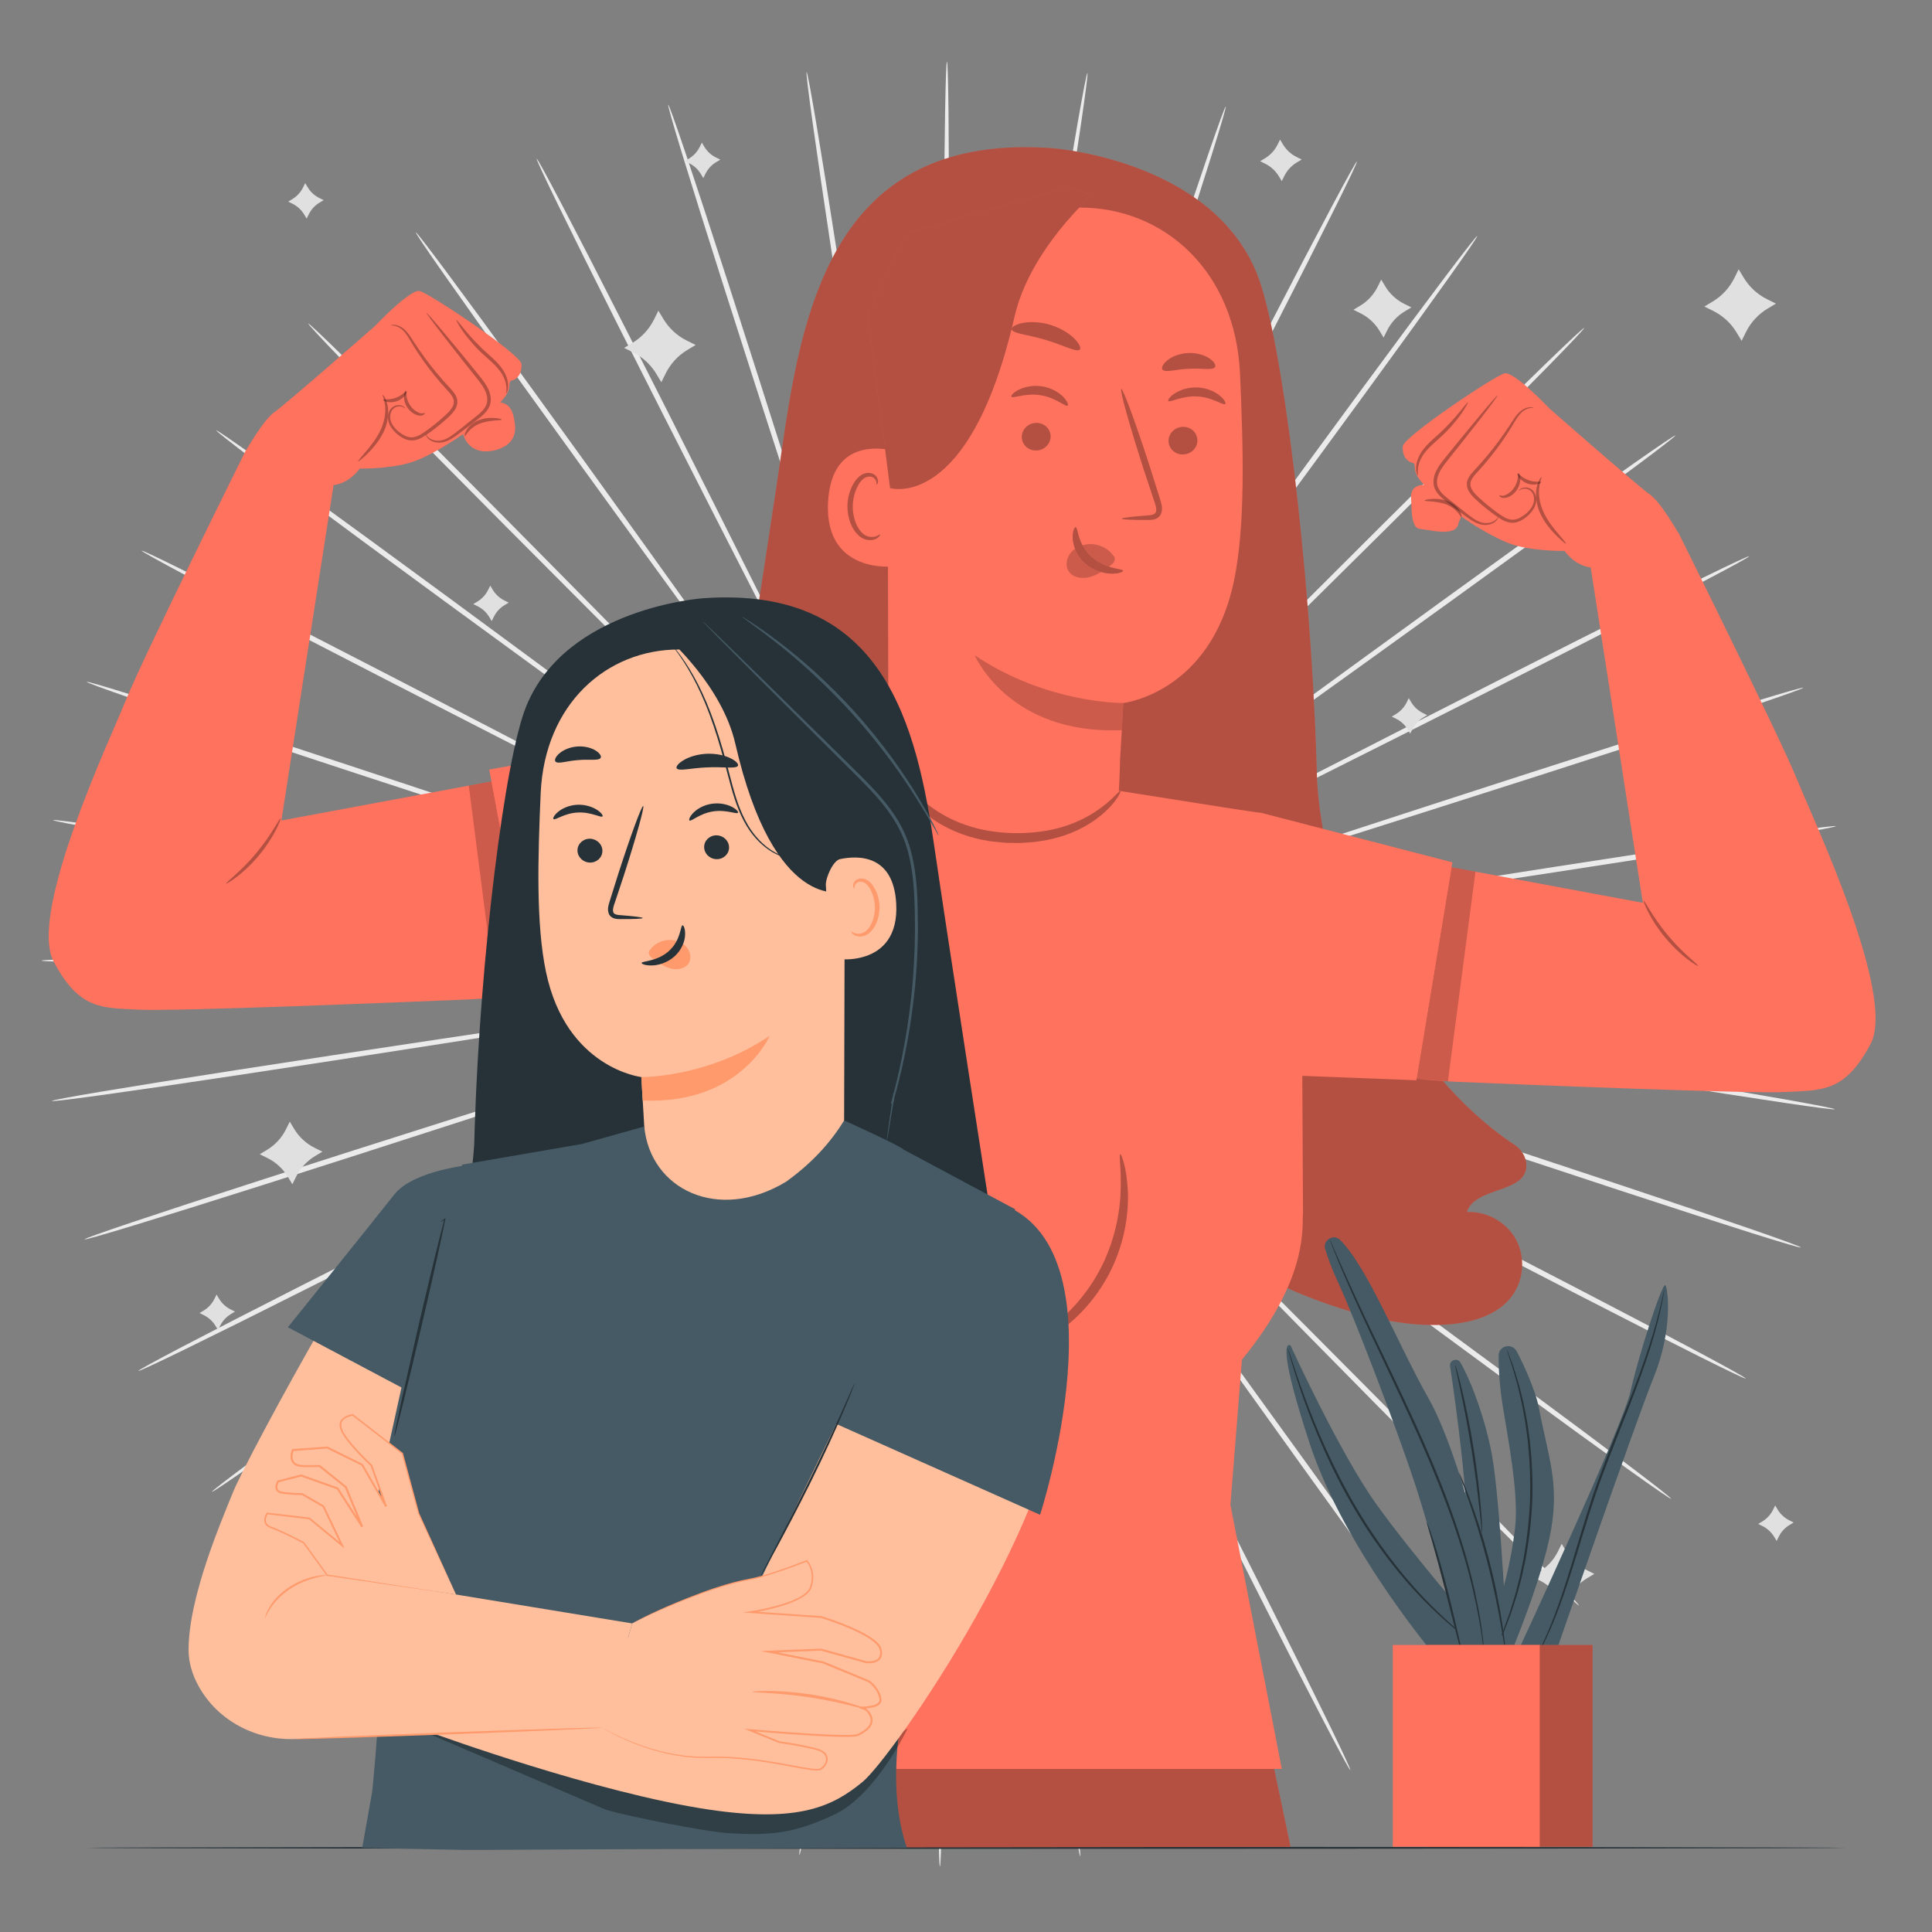 <?xml version="1.0" encoding="utf-8"?>
<!-- Generator: Adobe Illustrator 27.5.0, SVG Export Plug-In . SVG Version: 6.00 Build 0)  -->
<svg version="1.1" xmlns="http://www.w3.org/2000/svg" xmlns:xlink="http://www.w3.org/1999/xlink" x="0px" y="0px"
	 viewBox="0 0 500 500" style="enable-background:new 0 0 500 500;" xml:space="preserve">
<rect x="0" y="0" width="500" height="500" fill="#808080" stroke="none"/>
<g id="Background_Complete">
	<g>
		<g>
			<g>
				<g>
					<g>
						<g>
							<path style="fill:#EBEBEB;" d="M310.86,250.209c-46.124-0.444-87.864-0.845-118.118-1.136
								c-15.093-0.073-27.311-0.132-35.796-0.173c-4.203,0.01-7.474,0.017-9.733,0.023c-1.09,0.015-1.929,0.026-2.531,0.034
								c-0.57,0.014-0.863,0.03-0.863,0.047s0.292,0.036,0.862,0.056c0.602,0.014,1.441,0.034,2.531,0.061
								c2.258,0.028,5.529,0.07,9.732,0.123c8.484,0.046,20.703,0.112,35.796,0.194c30.256,0.019,71.998,0.046,118.124,0.076
								c46.103-0.005,87.852,0.056,118.075,0.279c15.112,0.109,27.341,0.252,35.793,0.415c4.226,0.081,7.507,0.167,9.732,0.253
								c2.225,0.086,3.393,0.174,3.393,0.257c-0.001,0.083-1.17,0.158-3.395,0.222c-2.225,0.064-5.508,0.116-9.734,0.153
								c-8.453,0.076-20.684,0.094-35.796,0.048C398.708,251.054,356.96,250.687,310.86,250.209z"/>
						</g>
					</g>
				</g>
			</g>
		</g>
		<g>
			<g>
				<g>
					<g>
						<g>
							<path style="fill:#EBEBEB;" d="M309.941,260.617c-45.494-7.61-86.663-14.496-116.505-19.487
								c-14.899-2.416-26.96-4.372-35.335-5.731c-4.154-0.642-7.386-1.142-9.618-1.487c-1.079-0.154-1.91-0.272-2.506-0.357
								c-0.566-0.074-0.857-0.104-0.86-0.085c-0.003,0.018,0.282,0.083,0.842,0.191c0.592,0.108,1.418,0.259,2.49,0.455
								c2.227,0.38,5.451,0.93,9.594,1.637c8.374,1.365,20.434,3.329,35.33,5.757c29.886,4.718,71.117,11.228,116.679,18.42
								c45.544,7.154,86.777,13.697,116.598,18.614c14.911,2.455,26.97,4.499,35.293,5.975c4.162,0.738,7.39,1.333,9.574,1.766
								c2.184,0.432,3.324,0.701,3.311,0.785c-0.013,0.084-1.18-0.023-3.389-0.304c-2.209-0.282-5.459-0.739-9.641-1.358
								c-8.362-1.236-20.448-3.118-35.368-5.512C396.589,275.113,355.406,268.259,309.941,260.617z"/>
						</g>
					</g>
				</g>
			</g>
		</g>
		<g>
			<g>
				<g>
					<g>
						<g>
							<path style="fill:#EBEBEB;" d="M307.402,270.753c-43.727-14.681-83.298-27.967-111.981-37.597
								c-14.332-4.732-25.934-8.563-33.991-11.223c-4.001-1.288-7.115-2.29-9.265-2.982c-1.041-0.322-1.843-0.569-2.419-0.747
								c-0.547-0.162-0.83-0.237-0.836-0.219c-0.006,0.018,0.266,0.127,0.802,0.322c0.568,0.2,1.359,0.479,2.387,0.842
								c2.139,0.726,5.236,1.777,9.216,3.128c8.055,2.666,19.654,6.507,33.982,11.25c28.771,9.365,68.463,22.284,112.324,36.56
								c43.85,14.234,83.539,27.188,112.213,36.74c14.338,4.773,25.925,8.691,33.912,11.461c3.993,1.384,7.087,2.482,9.176,3.253
								s3.172,1.217,3.145,1.299c-0.027,0.081-1.163-0.207-3.3-0.832c-2.137-0.625-5.275-1.589-9.307-2.857
								c-8.064-2.537-19.702-6.297-34.06-11.011C390.684,298.718,351.096,285.462,307.402,270.753z"/>
						</g>
					</g>
				</g>
			</g>
		</g>
		<g>
			<g>
				<g>
					<g>
						<g>
							<path style="fill:#EBEBEB;" d="M303.303,280.352c-40.874-21.376-77.863-40.72-104.674-54.741
								c-13.409-6.929-24.264-12.538-31.802-16.433c-3.748-1.902-6.666-3.382-8.679-4.404c-0.978-0.482-1.731-0.853-2.271-1.119
								c-0.514-0.247-0.782-0.365-0.79-0.349c-0.008,0.016,0.243,0.166,0.742,0.443c0.529,0.287,1.267,0.687,2.226,1.206
								c1.997,1.053,4.891,2.578,8.61,4.538c7.535,3.9,18.385,9.517,31.79,16.456c26.937,13.777,64.101,32.784,105.167,53.788
								c41.062,20.961,78.217,40.001,105.032,53.945c13.409,6.97,24.235,12.661,31.687,16.651c3.726,1.995,6.61,3.564,8.551,4.654
								c1.942,1.089,2.942,1.699,2.904,1.774c-0.039,0.075-1.114-0.39-3.125-1.345c-2.011-0.955-4.958-2.401-8.74-4.289
								c-7.563-3.776-18.464-9.322-31.901-16.237C381.151,321.067,344.14,301.749,303.303,280.352z"/>
						</g>
					</g>
				</g>
			</g>
		</g>
		<g>
			<g>
				<g>
					<g>
						<g>
							<path style="fill:#EBEBEB;" d="M297.747,289.193c-37.03-27.502-70.54-52.39-94.83-70.431
								c-12.161-8.94-22.005-16.177-28.842-21.202c-3.405-2.465-6.055-4.382-7.884-5.707c-0.89-0.629-1.576-1.113-2.067-1.46
								c-0.469-0.324-0.715-0.483-0.726-0.468c-0.011,0.014,0.214,0.202,0.663,0.554c0.478,0.366,1.144,0.876,2.01,1.539
								c1.809,1.352,4.428,3.311,7.795,5.828c6.833,5.03,16.672,12.274,28.827,21.222c24.453,17.818,58.189,42.4,95.468,69.564
								c37.281,27.122,71.003,51.735,95.308,69.7c12.154,8.98,21.958,16.294,28.694,21.4c3.369,2.553,5.971,4.554,7.718,5.934
								c1.748,1.38,2.641,2.138,2.591,2.206c-0.05,0.068-1.04-0.559-2.878-1.816c-1.837-1.257-4.522-3.146-7.962-5.602
								c-6.88-4.911-16.78-12.093-28.972-21.023C368.274,341.575,334.737,316.71,297.747,289.193z"/>
						</g>
					</g>
				</g>
			</g>
		</g>
		<g>
			<g>
				<g>
					<g>
						<g>
							<path style="fill:#EBEBEB;" d="M290.883,297.057c-32.302-32.927-61.534-62.724-82.723-84.322
								c-10.622-10.722-19.222-19.403-25.193-25.43c-2.98-2.964-5.299-5.271-6.9-6.864c-0.782-0.76-1.384-1.345-1.815-1.764
								c-0.413-0.393-0.631-0.588-0.644-0.576c-0.013,0.013,0.18,0.233,0.569,0.65c0.415,0.436,0.994,1.044,1.746,1.833
								c1.576,1.617,3.86,3.959,6.794,6.969c5.967,6.032,14.56,14.718,25.175,25.447c21.384,21.405,50.885,50.935,83.486,83.567
								c32.609,32.591,62.091,62.15,83.306,83.677c10.61,10.761,19.157,19.51,25.018,25.602c2.93,3.046,5.19,5.427,6.702,7.061
								c1.512,1.635,2.276,2.523,2.216,2.582c-0.06,0.059-0.94-0.714-2.559-2.242c-1.619-1.528-3.978-3.811-6.994-6.773
								c-6.032-5.922-14.695-14.556-25.349-25.273C352.405,359.771,323.143,329.992,290.883,297.057z"/>
						</g>
					</g>
				</g>
			</g>
		</g>
		<g>
			<g>
				<g>
					<g>
						<g>
							<path style="fill:#EBEBEB;" d="M282.88,303.758c-26.788-37.551-51.029-71.532-68.6-96.163
								c-8.826-12.244-15.97-22.156-20.931-29.039c-2.483-3.392-4.415-6.031-5.749-7.853c-0.654-0.872-1.158-1.544-1.519-2.025
								c-0.347-0.453-0.532-0.679-0.547-0.669c-0.015,0.011,0.142,0.258,0.461,0.731c0.342,0.495,0.819,1.185,1.439,2.082
								c1.306,1.843,3.197,4.511,5.627,7.941c4.956,6.886,12.094,16.803,20.911,29.054c17.794,24.47,42.344,58.23,69.472,95.535
								c27.143,37.265,51.67,71.051,69.279,95.615c8.807,12.281,15.888,22.252,20.73,29.182c2.421,3.465,4.283,6.168,5.522,8.018
								c1.239,1.85,1.855,2.846,1.787,2.896c-0.068,0.049-0.818-0.851-2.18-2.612c-1.362-1.761-3.337-4.384-5.855-7.778
								c-5.038-6.788-12.253-16.665-21.11-28.909C333.898,375.278,309.625,341.31,282.88,303.758z"/>
						</g>
					</g>
				</g>
			</g>
		</g>
		<g>
			<g>
				<g>
					<g>
						<g>
							<path style="fill:#EBEBEB;" d="M273.931,309.129c-20.586-41.277-39.215-78.632-52.718-105.707
								c-6.803-13.473-12.31-24.38-16.134-31.954c-1.922-3.738-3.418-6.647-4.451-8.655c-0.51-0.964-0.903-1.706-1.184-2.238
								c-0.272-0.501-0.42-0.754-0.436-0.746c-0.016,0.008,0.099,0.277,0.34,0.794c0.26,0.542,0.624,1.299,1.096,2.282
								c1.002,2.024,2.452,4.956,4.315,8.723c3.819,7.577,9.318,18.488,16.11,31.966c13.751,26.951,32.721,64.133,53.683,105.221
								c20.984,41.05,39.928,78.254,53.479,105.27c6.778,13.506,12.214,24.463,15.912,32.065c1.85,3.801,3.265,6.762,4.199,8.783
								c0.934,2.021,1.387,3.102,1.311,3.14c-0.076,0.038-0.675-0.968-1.746-2.921c-1.07-1.952-2.611-4.851-4.568-8.597
								c-3.915-7.492-9.497-18.375-16.331-31.853C313.137,387.748,294.475,350.402,273.931,309.129z"/>
						</g>
					</g>
				</g>
			</g>
		</g>
		<g>
			<g>
				<g>
					<g>
						<g>
							<path style="fill:#EBEBEB;" d="M264.249,313.03c-13.834-44.003-26.354-83.822-35.428-112.686
								c-4.599-14.376-8.321-26.013-10.906-34.095c-1.311-3.994-2.331-7.102-3.035-9.247c-0.352-1.032-0.623-1.826-0.818-2.396
								c-0.19-0.538-0.296-0.811-0.314-0.805c-0.017,0.006,0.054,0.289,0.211,0.838c0.172,0.577,0.412,1.381,0.723,2.426
								c0.67,2.157,1.641,5.28,2.889,9.294c2.579,8.083,6.292,19.724,10.88,34.103c9.34,28.779,22.224,68.482,36.462,112.356
								c14.265,43.84,27.121,83.561,36.253,112.372c4.569,14.405,8.212,26.08,10.668,34.169c1.228,4.044,2.16,7.192,2.764,9.335
								c0.604,2.143,0.881,3.281,0.8,3.307c-0.081,0.026-0.515-1.062-1.265-3.159c-0.75-2.096-1.816-5.201-3.16-9.209
								c-2.688-8.015-6.488-19.64-11.117-34.026C290.595,396.838,278.042,357.021,264.249,313.03z"/>
						</g>
					</g>
				</g>
			</g>
		</g>
		<g>
			<g>
				<g>
					<g>
						<g>
							<path style="fill:#EBEBEB;" d="M254.071,315.358c-6.74-45.631-12.838-86.925-17.259-116.856
								c-2.279-14.92-4.124-26.999-5.405-35.386c-0.666-4.15-1.184-7.38-1.541-9.61c-0.185-1.074-0.328-1.902-0.43-2.495
								c-0.103-0.561-0.165-0.847-0.183-0.844c-0.018,0.003,0.009,0.294,0.077,0.861c0.079,0.596,0.189,1.429,0.333,2.509
								c0.323,2.235,0.79,5.473,1.391,9.633c1.275,8.388,3.111,20.468,5.379,35.39c4.694,29.89,11.171,71.126,18.327,116.694
								c7.188,45.539,13.633,86.788,18.118,116.677c2.245,14.944,4.007,27.047,5.16,35.422c0.577,4.187,1.002,7.442,1.262,9.653
								c0.26,2.211,0.354,3.379,0.271,3.392c-0.083,0.013-0.341-1.13-0.751-3.319c-0.41-2.188-0.974-5.422-1.67-9.591
								c-1.393-8.338-3.316-20.417-5.624-35.351C266.905,402.267,260.771,360.971,254.071,315.358z"/>
						</g>
					</g>
				</g>
			</g>
		</g>
		<g>
			<g>
				<g>
					<g>
						<g>
							<path style="fill:#EBEBEB;" d="M243.652,316.066c0.415-46.124,0.791-87.864,1.064-118.119
								c0.064-15.093,0.115-27.311,0.151-35.796c-0.012-4.203-0.022-7.474-0.029-9.732c-0.016-1.09-0.028-1.93-0.036-2.531
								c-0.014-0.57-0.03-0.863-0.048-0.863c-0.018,0-0.036,0.292-0.056,0.862c-0.014,0.602-0.033,1.441-0.059,2.531
								c-0.027,2.258-0.066,5.529-0.117,9.732c-0.041,8.485-0.099,20.703-0.172,35.796c-0.001,30.256-0.002,71.998-0.003,118.124
								c0.033,46.103-0.002,87.852-0.207,118.075c-0.099,15.112-0.236,27.341-0.393,35.793c-0.079,4.226-0.162,7.507-0.247,9.732
								c-0.085,2.225-0.171,3.393-0.255,3.393c-0.083,0-0.159-1.169-0.224-3.395c-0.065-2.226-0.119-5.508-0.159-9.734
								c-0.081-8.453-0.107-20.684-0.07-35.796C242.861,403.914,243.202,362.167,243.652,316.066z"/>
						</g>
					</g>
				</g>
			</g>
		</g>
		<g>
			<g>
				<g>
					<g>
						<g>
							<path style="fill:#EBEBEB;" d="M233.244,315.154c7.581-45.499,14.441-86.673,19.414-116.518
								c2.407-14.9,4.356-26.962,5.708-35.338c0.64-4.154,1.137-7.387,1.481-9.619c0.153-1.079,0.271-1.911,0.356-2.506
								c0.074-0.566,0.103-0.857,0.085-0.86c-0.018-0.003-0.083,0.283-0.191,0.843c-0.108,0.592-0.258,1.418-0.453,2.491
								c-0.378,2.227-0.926,5.451-1.631,9.595c-1.359,8.375-3.316,20.436-5.734,35.334c-4.699,29.889-11.183,71.124-18.347,116.691
								c-7.125,45.549-13.642,86.786-18.541,116.61c-2.446,14.913-4.482,26.973-5.953,35.297c-0.735,4.162-1.329,7.391-1.76,9.575
								c-0.431,2.184-0.699,3.325-0.783,3.311c-0.084-0.013,0.022-1.18,0.302-3.389c0.281-2.209,0.736-5.46,1.352-9.641
								c1.231-8.363,3.105-20.45,5.49-35.372C218.802,401.81,225.631,360.624,233.244,315.154z"/>
						</g>
					</g>
				</g>
			</g>
		</g>
		<g>
			<g>
				<g>
					<g>
						<g>
							<path style="fill:#EBEBEB;" d="M223.106,312.621c14.654-43.736,27.915-83.315,37.526-112.005
								c4.723-14.335,8.547-25.94,11.202-33.999c1.285-4.002,2.285-7.116,2.976-9.266c0.321-1.042,0.568-1.844,0.746-2.419
								c0.162-0.547,0.236-0.83,0.219-0.836c-0.018-0.006-0.127,0.266-0.322,0.802c-0.2,0.568-0.479,1.36-0.841,2.388
								c-0.725,2.14-1.774,5.237-3.122,9.218c-2.662,8.057-6.494,19.659-11.228,33.99c-9.347,28.777-22.241,68.477-36.489,112.347
								c-14.207,43.859-27.135,83.556-36.669,112.237c-4.764,14.341-8.675,25.93-11.44,33.919c-1.382,3.994-2.477,7.089-3.247,9.178
								c-0.77,2.089-1.216,3.173-1.297,3.146c-0.081-0.027,0.206-1.163,0.83-3.3c0.624-2.137,1.585-5.276,2.851-9.309
								c2.532-8.065,6.285-19.706,10.99-34.067C195.194,395.921,208.425,356.324,223.106,312.621z"/>
						</g>
					</g>
				</g>
			</g>
		</g>
		<g>
			<g>
				<g>
					<g>
						<g>
							<path style="fill:#EBEBEB;" d="M213.504,308.528c21.35-40.888,40.671-77.889,54.675-104.709
								c6.92-13.413,12.523-24.272,16.413-31.812c1.9-3.75,3.378-6.668,4.398-8.682c0.482-0.979,0.853-1.732,1.118-2.271
								c0.246-0.515,0.364-0.782,0.348-0.791c-0.016-0.008-0.166,0.243-0.443,0.742c-0.286,0.529-0.686,1.267-1.205,2.227
								c-1.052,1.998-2.575,4.893-4.533,8.613c-3.896,7.537-9.506,18.392-16.436,31.8c-13.76,26.946-32.744,64.121-53.721,105.201
								c-20.935,41.076-39.952,78.242-53.879,105.065c-6.962,13.413-12.645,24.243-16.631,31.698
								c-1.992,3.728-3.56,6.612-4.648,8.554c-1.088,1.942-1.697,2.943-1.772,2.905c-0.075-0.039,0.389-1.115,1.342-3.126
								c0.954-2.012,2.398-4.96,4.284-8.742c3.771-7.565,9.31-18.47,16.217-31.911C172.839,386.401,192.133,349.378,213.504,308.528
								z"/>
						</g>
					</g>
				</g>
			</g>
		</g>
		<g>
			<g>
				<g>
					<g>
						<g>
							<path style="fill:#EBEBEB;" d="M204.661,302.977c27.479-37.047,52.346-70.573,70.371-94.874
								c8.932-12.166,16.163-22.016,21.184-28.855c2.463-3.406,4.379-6.057,5.702-7.887c0.628-0.891,1.112-1.577,1.459-2.068
								c0.324-0.47,0.482-0.716,0.468-0.726c-0.014-0.011-0.202,0.214-0.553,0.663c-0.366,0.478-0.876,1.145-1.538,2.011
								c-1.351,1.81-3.308,4.43-5.823,7.799c-5.026,6.836-12.264,16.68-21.205,28.84c-17.803,24.464-42.364,58.215-69.505,95.511
								c-27.098,37.298-51.691,71.035-69.641,95.351c-8.972,12.16-16.28,21.968-21.382,28.708c-2.551,3.37-4.55,5.974-5.929,7.722
								c-1.379,1.748-2.137,2.642-2.205,2.592c-0.068-0.05,0.558-1.04,1.815-2.879c1.256-1.838,3.143-4.524,5.597-7.965
								c4.908-6.883,12.083-16.788,21.005-28.985C152.322,373.537,177.167,339.985,204.661,302.977z"/>
						</g>
					</g>
				</g>
			</g>
		</g>
		<g>
			<g>
				<g>
					<g>
						<g>
							<path style="fill:#EBEBEB;" d="M196.792,296.118c32.907-32.323,62.685-61.573,84.271-82.776
								c10.716-10.629,19.391-19.233,25.414-25.208c2.963-2.982,5.268-5.302,6.86-6.904c0.76-0.782,1.344-1.385,1.763-1.816
								c0.393-0.414,0.588-0.632,0.575-0.645c-0.013-0.013-0.233,0.18-0.65,0.57c-0.435,0.415-1.043,0.995-1.831,1.747
								c-1.616,1.578-3.957,3.862-6.965,6.798c-6.028,5.971-14.709,14.57-25.432,25.191c-21.392,21.397-50.904,50.917-83.515,83.537
								c-32.57,32.629-62.111,62.13-83.625,83.359c-10.755,10.616-19.498,19.168-25.587,25.033
								c-3.044,2.933-5.423,5.193-7.057,6.706c-1.634,1.513-2.521,2.277-2.58,2.218c-0.059-0.06,0.713-0.941,2.24-2.561
								c1.527-1.62,3.809-3.98,6.768-6.998c5.918-6.036,14.547-14.704,25.258-25.365
								C134.117,357.679,163.877,328.399,196.792,296.118z"/>
						</g>
					</g>
				</g>
			</g>
		</g>
		<g>
			<g>
				<g>
					<g>
						<g>
							<path style="fill:#EBEBEB;" d="M190.086,288.12c37.534-26.811,71.5-51.073,96.12-68.66
								c12.239-8.833,22.146-15.984,29.026-20.949c3.39-2.485,6.028-4.419,7.85-5.754c0.872-0.655,1.543-1.159,2.024-1.52
								c0.452-0.347,0.679-0.533,0.668-0.547c-0.01-0.015-0.258,0.142-0.73,0.461c-0.495,0.342-1.185,0.82-2.081,1.441
								c-1.842,1.307-4.509,3.2-7.938,5.632c-6.883,4.961-16.796,12.104-29.04,20.929c-24.459,17.81-58.203,42.381-95.491,69.532
								c-37.249,27.167-71.018,51.714-95.572,69.338c-12.275,8.814-22.243,15.902-29.169,20.749
								c-3.463,2.423-6.166,4.286-8.015,5.526c-1.849,1.24-2.845,1.857-2.894,1.789c-0.049-0.068,0.851-0.818,2.611-2.181
								c1.76-1.363,4.381-3.34,7.774-5.861c6.785-5.042,16.657-12.263,28.895-21.128C118.597,339.182,152.55,314.888,190.086,288.12
								z"/>
						</g>
					</g>
				</g>
			</g>
		</g>
		<g>
			<g>
				<g>
					<g>
						<g>
							<path style="fill:#EBEBEB;" d="M184.709,279.174c41.265-20.612,78.607-39.264,105.674-52.785
								c13.469-6.811,24.373-12.325,31.944-16.154c3.737-1.925,6.645-3.423,8.652-4.457c0.964-0.511,1.705-0.904,2.237-1.185
								c0.501-0.273,0.754-0.421,0.746-0.437c-0.008-0.016-0.277,0.099-0.794,0.341c-0.542,0.261-1.299,0.625-2.281,1.097
								c-2.023,1.003-4.954,2.455-8.721,4.321c-7.574,3.823-18.482,9.329-31.956,16.13c-26.943,13.767-64.113,32.761-105.187,53.749
								c-41.037,21.01-78.229,39.977-105.236,53.545c-13.502,6.787-24.455,12.229-32.055,15.932c-3.8,1.852-6.76,3.269-8.781,4.205
								c-2.021,0.935-3.101,1.389-3.139,1.313c-0.038-0.076,0.968-0.676,2.919-1.747c1.952-1.072,4.849-2.614,8.594-4.574
								c7.489-3.92,18.369-9.509,31.843-16.351C106.115,318.429,143.449,299.743,184.709,279.174z"/>
						</g>
					</g>
				</g>
			</g>
		</g>
		<g>
			<g>
				<g>
					<g>
						<g>
							<path style="fill:#EBEBEB;" d="M180.802,269.495c43.994-13.862,83.806-26.407,112.663-35.5
								c14.373-4.608,26.008-8.337,34.088-10.928c3.993-1.313,7.1-2.335,9.246-3.041c1.031-0.353,1.826-0.624,2.395-0.819
								c0.538-0.191,0.81-0.297,0.805-0.314c-0.006-0.018-0.289,0.054-0.838,0.212c-0.576,0.172-1.381,0.412-2.426,0.724
								c-2.156,0.672-5.279,1.644-9.292,2.895c-8.082,2.584-19.72,6.305-34.096,10.901c-28.773,9.358-68.468,22.267-112.333,36.533
								c-43.831,14.293-83.543,27.174-112.349,36.324c-14.402,4.578-26.075,8.229-34.162,10.69c-4.044,1.231-7.19,2.165-9.333,2.77
								c-2.143,0.606-3.281,0.883-3.307,0.802c-0.026-0.081,1.062-0.516,3.158-1.267c2.096-0.751,5.2-1.819,9.206-3.165
								c8.013-2.693,19.636-6.501,34.019-11.138C97.011,295.893,136.82,283.315,180.802,269.495z"/>
						</g>
					</g>
				</g>
			</g>
		</g>
		<g>
			<g>
				<g>
					<g>
						<g>
							<path style="fill:#EBEBEB;" d="M178.468,259.318c45.627-6.768,86.917-12.893,116.846-17.332
								c14.919-2.288,26.996-4.141,35.382-5.427c4.15-0.668,7.379-1.188,9.609-1.547c1.074-0.186,1.901-0.329,2.494-0.432
								c0.561-0.103,0.847-0.165,0.844-0.183c-0.003-0.018-0.294,0.009-0.861,0.078c-0.596,0.079-1.428,0.19-2.509,0.334
								c-2.235,0.324-5.472,0.794-9.632,1.397c-8.388,1.28-20.466,3.124-35.387,5.401c-29.887,4.713-71.119,11.215-116.682,18.4
								c-45.535,7.217-86.779,13.687-116.665,18.191c-14.943,2.255-27.045,4.024-35.418,5.182c-4.187,0.579-7.441,1.007-9.653,1.268
								c-2.211,0.261-3.379,0.357-3.392,0.273c-0.012-0.083,1.13-0.342,3.318-0.753c2.188-0.412,5.421-0.977,9.59-1.676
								c8.337-1.398,20.414-3.329,35.347-5.646C91.566,272.206,132.859,266.047,178.468,259.318z"/>
						</g>
					</g>
				</g>
			</g>
		</g>
		<g>
			<g>
				<g>
					<g>
						<g>
							<path style="fill:#EBEBEB;" d="M177.753,248.9c46.125,0.387,87.865,0.736,118.12,0.99
								c15.093,0.054,27.312,0.098,35.796,0.129c4.203-0.015,7.474-0.027,9.732-0.035c1.09-0.016,1.93-0.029,2.531-0.038
								c0.57-0.014,0.862-0.031,0.862-0.048c0-0.017-0.292-0.036-0.862-0.055c-0.601-0.014-1.441-0.033-2.531-0.057
								c-2.258-0.026-5.529-0.063-9.732-0.111c-8.485-0.035-20.703-0.086-35.796-0.149c-30.256,0.018-71.998,0.043-118.123,0.071
								c-46.103,0.062-87.852,0.053-118.076-0.133c-15.112-0.09-27.342-0.219-35.794-0.371c-4.226-0.076-7.507-0.158-9.732-0.241
								c-2.225-0.084-3.393-0.169-3.393-0.253c0-0.083,1.169-0.16,3.394-0.226c2.226-0.066,5.508-0.122,9.734-0.166
								c8.453-0.087,20.684-0.12,35.796-0.093C89.905,248.164,131.652,248.479,177.753,248.9z"/>
						</g>
					</g>
				</g>
			</g>
		</g>
		<g>
			<g>
				<g>
					<g>
						<g>
							<path style="fill:#EBEBEB;" d="M178.659,238.491c45.503,7.552,86.682,14.386,116.53,19.339
								c14.901,2.398,26.965,4.338,35.342,5.686c4.155,0.637,7.388,1.132,9.62,1.475c1.079,0.152,1.911,0.27,2.507,0.354
								c0.566,0.074,0.857,0.103,0.86,0.085c0.003-0.018-0.283-0.082-0.843-0.19c-0.592-0.108-1.418-0.257-2.491-0.452
								c-2.227-0.377-5.452-0.923-9.596-1.624c-8.376-1.354-20.438-3.304-35.338-5.712c-29.892-4.68-71.131-11.137-116.702-18.272
								c-45.553-7.096-86.795-13.587-116.622-18.467c-14.914-2.437-26.976-4.465-35.301-5.93c-4.163-0.733-7.392-1.324-9.576-1.754
								c-2.185-0.429-3.325-0.697-3.312-0.781c0.014-0.083,1.181,0.021,3.389,0.3c2.209,0.279,5.46,0.732,9.642,1.346
								c8.364,1.226,20.451,3.092,35.376,5.467C91.993,224.105,133.184,230.907,178.659,238.491z"/>
						</g>
					</g>
				</g>
			</g>
		</g>
		<g>
			<g>
				<g>
					<g>
						<g>
							<path style="fill:#EBEBEB;" d="M181.185,228.352c43.746,14.626,83.333,27.861,112.028,37.455
								c14.338,4.714,25.945,8.53,34.006,11.18c4.002,1.283,7.117,2.281,9.268,2.97c1.042,0.32,1.844,0.567,2.42,0.744
								c0.547,0.162,0.83,0.236,0.836,0.218c0.006-0.018-0.266-0.126-0.802-0.321c-0.568-0.199-1.36-0.478-2.388-0.839
								c-2.14-0.723-5.238-1.771-9.22-3.117c-8.059-2.656-19.663-6.481-33.997-11.206c-28.783-9.328-68.491-22.197-112.37-36.417
								c-43.869-14.178-83.574-27.081-112.26-36.597c-14.344-4.755-25.935-8.658-33.926-11.418c-3.995-1.379-7.091-2.473-9.18-3.242
								c-2.089-0.769-3.174-1.214-3.147-1.295c0.027-0.081,1.163,0.205,3.301,0.828c2.138,0.623,5.277,1.582,9.31,2.845
								c8.067,2.527,19.71,6.272,34.074,10.968C97.867,200.493,137.473,213.699,181.185,228.352z"/>
						</g>
					</g>
				</g>
			</g>
		</g>
		<g>
			<g>
				<g>
					<g>
						<g>
							<path style="fill:#EBEBEB;" d="M185.272,218.747c40.901,21.324,77.915,40.621,104.743,54.608
								c13.418,6.912,24.28,12.507,31.822,16.392c3.751,1.897,6.67,3.374,8.685,4.393c0.979,0.481,1.732,0.851,2.272,1.116
								c0.515,0.246,0.783,0.364,0.791,0.348c0.008-0.016-0.243-0.166-0.742-0.442c-0.529-0.286-1.268-0.685-2.227-1.203
								c-1.999-1.05-4.894-2.572-8.616-4.527c-7.54-3.891-18.398-9.494-31.811-16.416c-26.954-13.743-64.142-32.703-105.235-53.654
								c-41.089-20.909-78.267-39.902-105.1-53.813c-13.418-6.953-24.251-12.63-31.708-16.61c-3.729-1.99-6.614-3.556-8.557-4.643
								c-1.943-1.087-2.944-1.695-2.906-1.77c0.039-0.075,1.115,0.388,3.127,1.341c2.012,0.952,4.961,2.395,8.745,4.278
								c7.568,3.766,18.476,9.299,31.922,16.197C107.373,178.132,144.408,197.402,185.272,218.747z"/>
						</g>
					</g>
				</g>
			</g>
		</g>
		<g>
			<g>
				<g>
					<g>
						<g>
							<path style="fill:#EBEBEB;" d="M190.817,209.9c37.065,27.456,70.606,52.302,94.919,70.311
								c12.172,8.924,22.026,16.149,28.868,21.166c3.408,2.46,6.06,4.375,7.891,5.697c0.892,0.628,1.578,1.111,2.07,1.458
								c0.47,0.324,0.716,0.482,0.727,0.467c0.011-0.015-0.214-0.202-0.664-0.553c-0.478-0.365-1.145-0.875-2.012-1.537
								c-1.81-1.35-4.432-3.305-7.802-5.818c-6.839-5.022-16.688-12.253-28.854-21.186c-24.475-17.788-58.242-42.327-95.555-69.444
								c-37.315-27.075-71.068-51.646-95.396-69.58c-12.166-8.965-21.978-16.266-28.721-21.364
								c-3.372-2.549-5.977-4.546-7.726-5.924c-1.749-1.378-2.643-2.135-2.593-2.203c0.05-0.068,1.041,0.557,2.88,1.812
								c1.839,1.255,4.526,3.141,7.969,5.592c6.886,4.903,16.796,12.072,28.998,20.987
								C120.225,157.606,153.792,182.43,190.817,209.9z"/>
						</g>
					</g>
				</g>
			</g>
		</g>
		<g>
			<g>
				<g>
					<g>
						<g>
							<path style="fill:#EBEBEB;" d="M197.672,202.027c32.344,32.886,61.613,62.646,82.828,84.218
								c10.636,10.709,19.246,19.379,25.225,25.399c2.984,2.961,5.306,5.264,6.909,6.855c0.783,0.759,1.385,1.343,1.817,1.762
								c0.414,0.393,0.632,0.587,0.645,0.575c0.013-0.013-0.18-0.232-0.57-0.649c-0.416-0.435-0.995-1.042-1.748-1.831
								c-1.579-1.615-3.865-3.954-6.803-6.96c-5.975-6.024-14.579-14.699-25.207-25.416c-21.411-21.378-50.949-50.872-83.59-83.463
								c-32.65-32.55-62.169-62.072-83.411-83.572c-10.623-10.748-19.181-19.486-25.049-25.571c-2.934-3.042-5.197-5.42-6.711-7.053
								c-1.513-1.633-2.279-2.52-2.219-2.579c0.06-0.059,0.941,0.713,2.562,2.239c1.621,1.526,3.982,3.806,7.002,6.764
								c6.04,5.914,14.714,14.538,25.381,25.242C136.071,139.391,165.37,169.132,197.672,202.027z"/>
						</g>
					</g>
				</g>
			</g>
		</g>
		<g>
			<g>
				<g>
					<g>
						<g>
							<path style="fill:#EBEBEB;" d="M205.665,195.316c26.835,37.517,51.119,71.468,68.721,96.077
								c8.841,12.233,15.998,22.136,20.967,29.013c2.487,3.389,4.423,6.026,5.759,7.846c0.655,0.871,1.16,1.542,1.521,2.023
								c0.348,0.452,0.533,0.679,0.548,0.668c0.015-0.011-0.142-0.258-0.461-0.73c-0.343-0.494-0.821-1.185-1.443-2.08
								c-1.308-1.841-3.202-4.507-5.637-7.934c-4.965-6.88-12.115-16.788-20.948-29.027c-17.825-24.448-42.417-58.176-69.592-95.447
								c-27.19-37.231-51.759-70.986-69.398-95.528c-8.822-12.269-15.917-22.232-20.767-29.156c-2.426-3.462-4.29-6.163-5.532-8.011
								c-1.241-1.848-1.859-2.844-1.791-2.893c0.068-0.049,0.819,0.85,2.183,2.61c1.364,1.76,3.342,4.379,5.865,7.77
								c5.047,6.782,12.273,16.649,21.146,28.882C154.558,123.86,178.873,157.797,205.665,195.316z"/>
						</g>
					</g>
				</g>
			</g>
		</g>
		<g>
			<g>
				<g>
					<g>
						<g>
							<path style="fill:#EBEBEB;" d="M214.607,189.934c20.638,41.252,39.315,78.582,52.852,105.641
								c6.82,13.465,12.341,24.365,16.174,31.934c1.927,3.736,3.427,6.643,4.462,8.65c0.511,0.963,0.905,1.705,1.187,2.236
								c0.273,0.501,0.421,0.754,0.437,0.745c0.016-0.008-0.1-0.277-0.341-0.794c-0.261-0.542-0.626-1.298-1.099-2.281
								c-1.004-2.023-2.458-4.953-4.326-8.718c-3.828-7.572-9.341-18.476-16.151-31.946
								c-13.784-26.934-32.802-64.092-53.816-105.153c-21.036-41.024-40.027-78.203-53.613-105.202
								c-6.795-13.498-12.244-24.448-15.952-32.044c-1.854-3.798-3.274-6.758-4.21-8.778c-0.937-2.02-1.391-3.1-1.315-3.138
								c0.075-0.038,0.677,0.967,1.749,2.918c1.073,1.951,2.617,4.848,4.579,8.591c3.925,7.487,9.52,18.363,16.371,31.833
								C175.303,111.365,194.012,148.687,214.607,189.934z"/>
						</g>
					</g>
				</g>
			</g>
		</g>
		<g>
			<g>
				<g>
					<g>
						<g>
							<path style="fill:#EBEBEB;" d="M224.285,186.02c13.891,43.985,26.461,83.789,35.572,112.641
								c4.617,14.37,8.354,26.003,10.949,34.081c1.316,3.992,2.34,7.099,3.046,9.243c0.354,1.031,0.626,1.826,0.821,2.395
								c0.191,0.538,0.297,0.81,0.315,0.805c0.017-0.006-0.054-0.289-0.212-0.838c-0.173-0.577-0.413-1.381-0.726-2.425
								c-0.673-2.156-1.648-5.278-2.901-9.29c-2.589-8.08-6.317-19.716-10.923-34.089c-9.376-28.767-22.311-68.454-36.605-112.309
								c-14.321-43.822-27.227-83.526-36.396-112.326c-4.587-14.399-8.246-26.07-10.712-34.155
								c-1.233-4.043-2.169-7.189-2.776-9.331c-0.607-2.142-0.885-3.28-0.804-3.306c0.081-0.026,0.516,1.062,1.269,3.157
								c0.753,2.096,1.822,5.199,3.171,9.205c2.698,8.011,6.513,19.632,11.16,34.012
								C197.832,102.246,210.436,142.047,224.285,186.02z"/>
						</g>
					</g>
				</g>
			</g>
		</g>
		<g>
			<g>
				<g>
					<g>
						<g>
							<path style="fill:#EBEBEB;" d="M234.46,183.68c6.797,45.622,12.948,86.909,17.407,116.834
								c2.298,14.917,4.158,26.993,5.45,35.379c0.671,4.15,1.193,7.378,1.553,9.608c0.186,1.074,0.33,1.901,0.433,2.494
								c0.103,0.561,0.166,0.847,0.184,0.844c0.018-0.003-0.009-0.294-0.078-0.861c-0.08-0.596-0.191-1.428-0.336-2.509
								c-0.325-2.235-0.797-5.471-1.403-9.631c-1.285-8.387-3.137-20.464-5.424-35.383c-4.732-29.884-11.26-71.112-18.474-116.671
								c-7.246-45.53-13.742-86.77-18.265-116.654c-2.264-14.941-4.041-27.042-5.205-35.415c-0.582-4.186-1.012-7.441-1.274-9.652
								c-0.263-2.211-0.359-3.379-0.275-3.391c0.084-0.013,0.342,1.13,0.756,3.318s0.981,5.421,1.682,9.589
								c1.404,8.336,3.342,20.412,5.669,35.344C221.517,96.786,227.702,138.075,234.46,183.68z"/>
						</g>
					</g>
				</g>
			</g>
		</g>
		<g>
			<g>
				<g>
					<g>
						<g>
							<path style="fill:#EBEBEB;" d="M244.877,182.959c-0.357,46.124-0.681,87.865-0.915,118.12
								c-0.045,15.093-0.081,27.311-0.106,35.796c0.018,4.203,0.031,7.474,0.041,9.732c0.017,1.09,0.03,1.929,0.039,2.531
								c0.015,0.57,0.031,0.862,0.049,0.862c0.018,0,0.036-0.292,0.055-0.862c0.013-0.602,0.032-1.441,0.055-2.531
								c0.024-2.258,0.059-5.529,0.105-9.732c0.03-8.484,0.073-20.703,0.127-35.796c-0.037-30.256-0.089-71.998-0.146-118.123
								c-0.091-46.103-0.108-87.852,0.059-118.076c0.08-15.112,0.201-27.342,0.348-35.794c0.074-4.226,0.153-7.508,0.235-9.733
								c0.082-2.225,0.167-3.393,0.251-3.393c0.083,0,0.16,1.169,0.228,3.395c0.068,2.225,0.126,5.508,0.172,9.734
								c0.092,8.453,0.133,20.684,0.115,35.795C245.557,95.109,245.268,136.857,244.877,182.959z"/>
						</g>
					</g>
				</g>
			</g>
		</g>
		<g>
			<g>
				<g>
					<g>
						<g>
							<path style="fill:#EBEBEB;" d="M255.287,183.857c-7.522,45.508-14.33,86.691-19.264,116.542
								c-2.388,14.903-4.321,26.968-5.663,35.346c-0.634,4.155-1.128,7.389-1.468,9.621c-0.152,1.08-0.269,1.911-0.353,2.507
								c-0.073,0.566-0.102,0.857-0.084,0.86c0.018,0.003,0.082-0.283,0.19-0.843c0.107-0.592,0.256-1.418,0.45-2.491
								c0.376-2.227,0.919-5.452,1.618-9.597c1.348-8.377,3.291-20.44,5.689-35.342c4.661-29.895,11.091-71.138,18.197-116.714
								c7.066-45.558,13.531-86.803,18.391-116.634c2.427-14.916,4.447-26.978,5.907-35.305c0.73-4.163,1.319-7.392,1.748-9.577
								c0.428-2.185,0.695-3.326,0.778-3.312c0.084,0.013-0.02,1.18-0.298,3.389c-0.277,2.209-0.729,5.46-1.339,9.643
								c-1.22,8.365-3.079,20.454-5.444,35.379C269.616,97.182,262.841,138.378,255.287,183.857z"/>
						</g>
					</g>
				</g>
			</g>
		</g>
		<g>
			<g>
				<g>
					<g>
						<g>
							<path style="fill:#EBEBEB;" d="M265.427,186.377c-14.597,43.755-27.807,83.351-37.382,112.053
								c-4.704,14.341-8.513,25.951-11.158,34.013c-1.28,4.004-2.276,7.119-2.964,9.271c-0.32,1.042-0.566,1.844-0.743,2.42
								c-0.161,0.547-0.235,0.831-0.217,0.836c0.018,0.006,0.126-0.266,0.321-0.802c0.199-0.568,0.477-1.36,0.837-2.389
								c0.722-2.141,1.767-5.24,3.11-9.222c2.651-8.06,6.469-19.667,11.184-34.004c9.309-28.789,22.152-68.506,36.344-112.394
								c14.15-43.878,27.027-83.591,36.524-112.284c4.746-14.347,8.641-25.941,11.395-33.933c1.377-3.996,2.469-7.092,3.236-9.182
								c0.768-2.09,1.212-3.174,1.293-3.148c0.081,0.027-0.204,1.163-0.826,3.301c-0.621,2.138-1.578,5.278-2.839,9.312
								c-2.521,8.069-6.259,19.714-10.946,34.081C293.232,103.041,280.052,142.655,265.427,186.377z"/>
						</g>
					</g>
				</g>
			</g>
		</g>
		<g>
			<g>
				<g>
					<g>
						<g>
							<path style="fill:#EBEBEB;" d="M275.034,190.458c-21.298,40.915-40.571,77.941-54.54,104.779
								c-6.903,13.422-12.492,24.288-16.372,31.833c-1.895,3.752-3.369,6.672-4.387,8.688c-0.48,0.979-0.85,1.733-1.115,2.273
								c-0.246,0.515-0.364,0.783-0.347,0.791c0.016,0.008,0.165-0.243,0.442-0.742c0.286-0.529,0.684-1.268,1.202-2.228
								c1.049-2,2.569-4.896,4.521-8.618c3.886-7.542,9.482-18.404,16.396-31.821c13.725-26.964,32.661-64.163,53.586-105.27
								c20.883-41.102,39.851-78.293,53.745-105.134c6.944-13.422,12.614-24.259,16.59-31.719c1.987-3.73,3.551-6.616,4.637-8.56
								c1.086-1.944,1.694-2.945,1.768-2.907c0.075,0.038-0.387,1.115-1.339,3.128c-0.951,2.013-2.392,4.963-4.272,8.748
								c-3.762,7.57-9.287,18.482-16.176,31.932C315.6,112.533,296.353,149.58,275.034,190.458z"/>
						</g>
					</g>
				</g>
			</g>
		</g>
		<g>
			<g>
				<g>
					<g>
						<g>
							<path style="fill:#EBEBEB;" d="M283.885,195.997c-27.432,37.082-52.257,70.64-70.251,94.964
								c-8.917,12.178-16.135,22.036-21.147,28.882c-2.458,3.41-4.371,6.063-5.692,7.895c-0.627,0.892-1.11,1.578-1.457,2.07
								c-0.323,0.47-0.481,0.716-0.467,0.727c0.014,0.011,0.202-0.214,0.552-0.664c0.365-0.478,0.874-1.146,1.535-2.013
								c1.349-1.811,3.303-4.435,5.813-7.806c5.017-6.842,12.243-16.696,21.168-28.867c17.772-24.487,42.29-58.269,69.383-95.6
								c27.051-37.333,51.6-71.101,69.519-95.44c8.957-12.171,16.252-21.989,21.345-28.735c2.547-3.373,4.543-5.979,5.919-7.73
								c1.376-1.75,2.133-2.644,2.201-2.594c0.068,0.05-0.557,1.041-1.811,2.881c-1.254,1.84-3.137,4.528-5.587,7.973
								c-4.898,6.89-12.061,16.803-20.968,29.011C336.134,125.371,311.332,158.955,283.885,195.997z"/>
						</g>
					</g>
				</g>
			</g>
		</g>
		<g>
			<g>
				<g>
					<g>
						<g>
							<path style="fill:#EBEBEB;" d="M291.763,202.847c-32.865,32.365-62.607,61.653-84.165,82.882
								c-10.703,10.643-19.366,19.258-25.383,25.241c-2.959,2.986-5.261,5.309-6.85,6.913c-0.759,0.783-1.343,1.386-1.761,1.819
								c-0.393,0.414-0.587,0.632-0.575,0.645c0.013,0.013,0.232-0.18,0.649-0.57c0.435-0.416,1.042-0.996,1.829-1.75
								c1.614-1.58,3.952-3.867,6.956-6.807c6.02-5.979,14.69-14.589,25.4-25.224c21.364-21.424,50.839-50.982,83.409-83.643
								c32.529-32.67,62.032-62.209,83.519-83.464c10.741-10.63,19.474-19.193,25.555-25.066c3.04-2.936,5.417-5.2,7.049-6.715
								c1.632-1.515,2.518-2.281,2.577-2.221c0.059,0.06-0.712,0.941-2.237,2.564c-1.525,1.622-3.804,3.985-6.759,7.006
								c-5.911,6.044-14.528,14.723-25.226,25.397C354.36,141.206,324.637,170.523,291.763,202.847z"/>
						</g>
					</g>
				</g>
			</g>
		</g>
		<g>
			<g>
				<g>
					<g>
						<g>
							<path style="fill:#EBEBEB;" d="M298.479,210.836c-37.5,26.859-71.435,51.164-96.033,68.782
								c-12.227,8.849-22.126,16.012-28.999,20.986c-3.387,2.489-6.023,4.426-7.842,5.764c-0.871,0.656-1.542,1.161-2.023,1.523
								c-0.452,0.348-0.678,0.534-0.668,0.548c0.011,0.015,0.258-0.142,0.73-0.462c0.494-0.343,1.184-0.822,2.079-1.444
								c1.84-1.309,4.505-3.205,7.93-5.642c6.877-4.97,16.781-12.126,29.014-20.966c24.436-17.841,58.149-42.454,95.403-69.653
								c37.214-27.214,70.952-51.805,95.483-69.46c12.264-8.83,22.222-15.931,29.142-20.786c3.46-2.428,6.16-4.294,8.008-5.537
								c1.848-1.242,2.843-1.861,2.892-1.792c0.049,0.068-0.85,0.819-2.608,2.185c-1.759,1.365-4.377,3.345-7.767,5.87
								c-6.778,5.051-16.641,12.284-28.868,21.164C369.902,159.683,335.981,184.02,298.479,210.836z"/>
						</g>
					</g>
				</g>
			</g>
		</g>
		<g>
			<g>
				<g>
					<g>
						<g>
							<path style="fill:#EBEBEB;" d="M303.867,219.775c-41.238,20.665-78.556,39.365-105.607,52.92
								c-13.46,6.828-24.357,12.356-31.924,16.195c-3.734,1.93-6.64,3.431-8.646,4.468c-0.963,0.512-1.704,0.906-2.235,1.188
								c-0.501,0.273-0.753,0.421-0.745,0.438c0.008,0.016,0.277-0.1,0.793-0.342c0.542-0.262,1.298-0.626,2.28-1.1
								c2.022-1.005,4.951-2.461,8.715-4.332c7.569-3.833,18.47-9.353,31.935-16.171c26.925-13.802,64.071-32.843,105.118-53.884
								c41.01-21.063,78.177-40.077,105.167-53.68c13.493-6.804,24.44-12.26,32.034-15.973c3.797-1.857,6.756-3.278,8.775-4.216
								c2.019-0.938,3.099-1.393,3.137-1.317c0.038,0.075-0.967,0.677-2.917,1.751c-1.951,1.074-4.846,2.62-8.589,4.585
								c-7.484,3.93-18.357,9.532-31.822,16.391C382.411,180.419,345.1,199.153,303.867,219.775z"/>
						</g>
					</g>
				</g>
			</g>
		</g>
		<g>
			<g>
				<g>
					<g>
						<g>
							<path style="fill:#EBEBEB;" d="M307.786,229.449c-43.976,13.919-83.772,26.515-112.618,35.645
								c-14.367,4.626-25.997,8.371-34.073,10.972c-3.991,1.318-7.097,2.344-9.242,3.052c-1.031,0.354-1.825,0.627-2.394,0.822
								c-0.537,0.191-0.81,0.298-0.804,0.315c0.005,0.017,0.289-0.055,0.837-0.213c0.576-0.173,1.38-0.414,2.425-0.727
								c2.155-0.674,5.277-1.651,9.288-2.906c8.079-2.594,19.712-6.33,34.082-10.945c28.761-9.395,68.439-22.355,112.285-36.678
								c43.813-14.35,83.509-27.281,112.302-36.468c14.396-4.597,26.064-8.262,34.148-10.734c4.042-1.236,7.188-2.174,9.33-2.782
								c2.142-0.609,3.279-0.887,3.306-0.807c0.026,0.081-1.062,0.517-3.156,1.271c-2.095,0.754-5.198,1.825-9.203,3.177
								c-8.009,2.704-19.628,6.526-34.004,11.182C391.544,202.943,351.751,215.572,307.786,229.449z"/>
						</g>
					</g>
				</g>
			</g>
		</g>
		<g>
			<g>
				<g>
					<g>
						<g>
							<path style="fill:#EBEBEB;" d="M310.134,239.623c-45.618,6.827-86.9,13.004-116.823,17.482
								c-14.916,2.307-26.991,4.175-35.376,5.472c-4.149,0.674-7.378,1.198-9.607,1.559c-1.074,0.187-1.901,0.331-2.494,0.435
								c-0.561,0.104-0.847,0.166-0.844,0.184c0.003,0.018,0.294-0.009,0.86-0.079c0.596-0.08,1.428-0.192,2.509-0.337
								c2.235-0.327,5.471-0.801,9.63-1.409c8.386-1.291,20.462-3.15,35.38-5.447c29.881-4.751,71.105-11.306,116.658-18.55
								c45.525-7.275,86.761-13.798,116.642-18.34c14.94-2.274,27.04-4.058,35.412-5.228c4.186-0.585,7.44-1.016,9.651-1.28
								c2.211-0.264,3.378-0.361,3.391-0.277c0.013,0.083-1.129,0.343-3.317,0.758c-2.187,0.415-5.42,0.984-9.588,1.689
								c-8.335,1.409-20.41,3.355-35.34,5.691C397.019,226.624,355.734,232.836,310.134,239.623z"/>
						</g>
					</g>
				</g>
			</g>
		</g>
	</g>
	<g>
		<g>
			<g>
				<g>
					<g>
						<g>
							<path style="fill:#E0E0E0;" d="M357.455,72.361l1.049,1.743c1.177,1.957,2.891,3.535,4.939,4.548l1.824,0.902l-1.743,1.049
								c-1.957,1.177-3.536,2.892-4.548,4.939l-0.902,1.824l-1.049-1.743c-1.178-1.957-2.891-3.535-4.939-4.548l-1.824-0.902
								l1.744-1.049c1.957-1.177,3.535-2.891,4.548-4.939L357.455,72.361z"/>
						</g>
					</g>
				</g>
			</g>
		</g>
	</g>
	<g>
		<g>
			<g>
				<g>
					<g>
						<g>
							<path style="fill:#E0E0E0;" d="M355.277,276.893l0.642,1.067c0.72,1.197,1.769,2.163,3.021,2.782l1.116,0.552l-1.066,0.642
								c-1.197,0.72-2.163,1.769-2.782,3.021l-0.552,1.116l-0.642-1.067c-0.72-1.197-1.769-2.163-3.021-2.782l-1.116-0.552
								l1.067-0.642c1.197-0.72,2.163-1.769,2.782-3.021L355.277,276.893z"/>
						</g>
					</g>
				</g>
			</g>
		</g>
	</g>
	<g>
		<g>
			<g>
				<g>
					<g>
						<g>
							<path style="fill:#E0E0E0;" d="M459.416,389.616l0.642,1.067c0.72,1.197,1.769,2.163,3.021,2.782l1.116,0.552l-1.066,0.642
								c-1.197,0.72-2.163,1.769-2.782,3.021l-0.552,1.116l-0.642-1.067c-0.72-1.197-1.769-2.163-3.021-2.782l-1.116-0.552
								l1.067-0.642c1.197-0.72,2.163-1.769,2.782-3.021L459.416,389.616z"/>
						</g>
					</g>
				</g>
			</g>
		</g>
	</g>
	<g>
		<g>
			<g>
				<g>
					<g>
						<g>
							<path style="fill:#E0E0E0;" d="M56.045,335.035l0.642,1.067c0.72,1.197,1.769,2.163,3.021,2.782l1.116,0.552l-1.066,0.642
								c-1.198,0.72-2.163,1.769-2.782,3.021l-0.552,1.116l-0.642-1.067c-0.72-1.197-1.769-2.163-3.021-2.782l-1.116-0.552
								l1.067-0.642c1.197-0.72,2.163-1.769,2.782-3.021L56.045,335.035z"/>
						</g>
					</g>
				</g>
			</g>
		</g>
	</g>
	<g>
		<g>
			<g>
				<g>
					<g>
						<g>
							<path style="fill:#E0E0E0;" d="M181.636,36.911l0.642,1.067c0.72,1.197,1.769,2.163,3.021,2.782l1.116,0.552l-1.066,0.642
								c-1.197,0.72-2.163,1.769-2.782,3.021l-0.552,1.116l-0.642-1.067c-0.72-1.197-1.769-2.163-3.021-2.782l-1.116-0.552
								l1.067-0.642c1.197-0.72,2.163-1.769,2.782-3.021L181.636,36.911z"/>
						</g>
					</g>
				</g>
			</g>
		</g>
	</g>
	<g>
		<g>
			<g>
				<g>
					<g>
						<g>
							<path style="fill:#E0E0E0;" d="M78.982,47.395l0.642,1.067c0.72,1.197,1.769,2.163,3.021,2.782l1.116,0.552l-1.066,0.642
								c-1.197,0.72-2.163,1.769-2.782,3.021l-0.552,1.116l-0.642-1.067c-0.72-1.197-1.769-2.163-3.021-2.782l-1.116-0.552
								l1.067-0.642c1.197-0.72,2.163-1.769,2.782-3.021L78.982,47.395z"/>
						</g>
					</g>
				</g>
			</g>
		</g>
	</g>
	<g>
		<g>
			<g>
				<g>
					<g>
						<g>
							<path style="fill:#E0E0E0;" d="M126.876,151.557l0.642,1.067c0.72,1.197,1.769,2.163,3.021,2.782l1.116,0.552l-1.066,0.642
								c-1.197,0.72-2.163,1.769-2.782,3.021l-0.552,1.116l-0.642-1.067c-0.72-1.197-1.769-2.163-3.021-2.782l-1.116-0.552
								l1.067-0.642c1.197-0.72,2.163-1.769,2.782-3.021L126.876,151.557z"/>
						</g>
					</g>
				</g>
			</g>
		</g>
	</g>
	<g>
		<g>
			<g>
				<g>
					<g>
						<g>
							<path style="fill:#E0E0E0;" d="M364.584,180.677l0.642,1.067c0.72,1.197,1.769,2.163,3.021,2.782l1.116,0.552l-1.066,0.642
								c-1.197,0.72-2.163,1.769-2.782,3.021l-0.552,1.116l-0.642-1.067c-0.72-1.197-1.769-2.163-3.021-2.782l-1.116-0.552
								l1.067-0.642c1.197-0.72,2.163-1.769,2.782-3.021L364.584,180.677z"/>
						</g>
					</g>
				</g>
			</g>
		</g>
	</g>
	<g>
		<g>
			<g>
				<g>
					<g>
						<g>
							<path style="fill:#E0E0E0;" d="M355.277,392.193l0.642,1.067c0.72,1.197,1.769,2.163,3.021,2.782l1.116,0.552l-1.066,0.642
								c-1.197,0.72-2.163,1.769-2.782,3.021l-0.552,1.116l-0.642-1.067c-0.72-1.197-1.769-2.163-3.021-2.782l-1.116-0.552
								l1.067-0.642c1.197-0.72,2.163-1.769,2.782-3.021L355.277,392.193z"/>
						</g>
					</g>
				</g>
			</g>
		</g>
	</g>
	<g>
		<g>
			<g>
				<g>
					<g>
						<g>
							<path style="fill:#E0E0E0;" d="M170.389,80.4l1.295,2.151c1.453,2.415,3.568,4.363,6.094,5.612l2.251,1.113l-2.151,1.295
								c-2.415,1.453-4.363,3.568-5.612,6.095l-1.113,2.25l-1.295-2.151c-1.453-2.415-3.568-4.363-6.094-5.612l-2.251-1.113
								l2.152-1.295c2.415-1.453,4.362-3.568,5.612-6.094L170.389,80.4z"/>
						</g>
					</g>
				</g>
			</g>
		</g>
	</g>
	<g>
		<g>
			<g>
				<g>
					<g>
						<g>
							<path style="fill:#E0E0E0;" d="M449.966,69.693l1.295,2.152c1.453,2.415,3.568,4.363,6.094,5.612l2.251,1.113l-2.151,1.295
								c-2.415,1.453-4.363,3.568-5.612,6.094l-1.113,2.251l-1.294-2.152c-1.453-2.415-3.568-4.362-6.095-5.612l-2.251-1.113
								l2.152-1.295c2.415-1.453,4.362-3.568,5.612-6.094L449.966,69.693z"/>
						</g>
					</g>
				</g>
			</g>
		</g>
	</g>
	<g>
		<g>
			<g>
				<g>
					<g>
						<g>
							<path style="fill:#E0E0E0;" d="M331.279,36.126l0.751,1.249c0.844,1.402,2.072,2.533,3.538,3.258l1.307,0.646l-1.249,0.752
								c-1.402,0.844-2.533,2.072-3.258,3.538l-0.646,1.307l-0.752-1.249c-0.844-1.402-2.071-2.533-3.538-3.258l-1.307-0.646
								l1.249-0.752c1.402-0.843,2.533-2.071,3.258-3.538L331.279,36.126z"/>
						</g>
					</g>
				</g>
			</g>
		</g>
	</g>
	<g>
		<g>
			<g>
				<g>
					<g>
						<g>
							<path style="fill:#E0E0E0;" d="M74.996,290.275l1.133,1.884c1.272,2.115,3.124,3.82,5.336,4.914l1.971,0.974l-1.884,1.134
								c-2.115,1.272-3.82,3.124-4.914,5.336l-0.975,1.971l-1.133-1.884c-1.272-2.115-3.124-3.82-5.336-4.914l-1.971-0.975
								l1.884-1.134c2.115-1.272,3.82-3.124,4.914-5.336L74.996,290.275z"/>
						</g>
					</g>
				</g>
			</g>
		</g>
	</g>
	<g>
		<g>
			<g>
				<g>
					<g>
						<g>
							<path style="fill:#E0E0E0;" d="M404.167,399.543l1.133,1.884c1.272,2.115,3.124,3.82,5.336,4.914l1.971,0.975l-1.884,1.134
								c-2.115,1.272-3.82,3.124-4.914,5.336l-0.975,1.971l-1.133-1.884c-1.272-2.115-3.124-3.82-5.336-4.914l-1.971-0.975
								l1.884-1.134c2.115-1.272,3.82-3.124,4.914-5.336L404.167,399.543z"/>
						</g>
					</g>
				</g>
			</g>
		</g>
	</g>
</g>
<g id="Background_Simple" style="display:none;">
	<path style="display:inline;fill:#F5F5F5;" d="M414.439,114.164l-2.31-3.807c-19.475-32.093-54.687-51.439-91.811-49.092
		c-4.772,0.302-9.524,0.948-14.212,1.951c-33.754,7.225-63.123,32.75-75.297,65.44c-7.16,19.226-9.16,41.361-22.747,56.622
		c-17.682,19.861-47.702,20.484-74.096,19.661s-56.434-0.121-74.03,19.818c-11.02,12.487-14.523,30.245-13.634,46.969
		c2.353,44.275,33.204,83.864,72.44,103.542c39.236,19.678,85.431,21.44,128.372,12.784
		c60.155-12.126,117.362-45.428,151.748-96.863C433.249,239.754,441.951,169.679,414.439,114.164z"/>
</g>
<g id="Desk">
	<g>
		<path style="fill:#263238;" d="M477.555,478.217c0,0.144-101.888,0.26-227.545,0.26c-125.7,0-227.566-0.117-227.566-0.26
			s101.866-0.26,227.566-0.26C375.667,477.957,477.555,478.073,477.555,478.217z"/>
	</g>
</g>
<g id="Character_2">
	<g>
		<polygon style="fill:#FF725E;" points="325.125,435.796 323.927,433.983 178.243,429.018 159.613,478.167 334.001,477.962 		"/>
		<polygon style="opacity:0.3;" points="325.125,435.796 323.927,433.983 178.243,429.018 159.613,478.167 334.001,477.962 		"/>
		<g>
			<g>
				<g>
					<path style="fill:#FF725E;" d="M395.013,301.434c-0.066-2.138-1.354-4.03-3.138-5.21
						c-27.882-18.454-48.893-59.352-51.012-93.975c-0.056-1.972-0.118-3.973-0.184-5.989c0-0.008,0-0.017,0-0.025l0,0.001
						c-1.612-49.506-8.902-109.549-15.447-125.553c-12.087-29.562-53.029-32.338-53.029-32.338
						c-54.35-3.889-64.057,37.873-69.543,75.911c-3.412,23.654-16.557,108.155-16.557,108.155l9.99,3.865
						c11.769,34.874,38.27,63.078,72.715,76.049c10.02,3.773,18.502,5.287,22.483,2.042c15.824,16.04,35.63,28.161,57.193,34.721
						c8.778,2.67,17.978,4.455,27.113,3.6c5.932-0.555,12.187-2.515,15.724-7.309c3.047-4.13,3.466-10.037,1.032-14.556
						c-2.434-4.519-7.595-7.42-12.721-7.149C381.691,306.992,395.245,308.958,395.013,301.434z"/>
				</g>
				<g style="opacity:0.3;">
					<path d="M395.013,301.434c-0.066-2.138-1.354-4.03-3.138-5.21c-27.882-18.454-48.893-59.352-51.012-93.975
						c-0.056-1.972-0.118-3.973-0.184-5.989c0-0.008,0-0.017,0-0.025l0,0.001c-1.612-49.506-8.902-109.549-15.447-125.553
						c-12.087-29.562-53.029-32.338-53.029-32.338c-54.35-3.889-64.057,37.873-69.543,75.911
						c-3.412,23.654-16.557,108.155-16.557,108.155l9.99,3.865c11.769,34.874,38.27,63.078,72.715,76.049
						c10.02,3.773,18.502,5.287,22.483,2.042c15.824,16.04,35.63,28.161,57.193,34.721c8.778,2.67,17.978,4.455,27.113,3.6
						c5.932-0.555,12.187-2.515,15.724-7.309c3.047-4.13,3.466-10.037,1.032-14.556c-2.434-4.519-7.595-7.42-12.721-7.149
						C381.691,306.992,395.245,308.958,395.013,301.434z"/>
				</g>
				<g>
					<g>
						<path style="fill:#FF725E;" d="M279.435,53.716l-3.401-3.241l-36.745,14.809c-5.316,0.294-9.524,4.607-9.685,9.93
							l0.323,119.724c-0.047,8.119,1.58,15.15,6.482,21.622l5.16,6.813c11.767,15.535,35.972,14.257,45.288-2.86
							c0.651-1.196,1.103-2.245,1.299-3.096c0.197-1.067,0.487-1.77,0.547-2.677c1.094-9.633,1.156-17.984,1.156-17.984
							c0.655-10.576,0.871-14.915,0.872-14.816c0,0,22.506-2.587,28.59-31.476c3.026-14.367,2.455-34.133,1.604-53.587
							C319.749,69.953,301.075,53.689,279.435,53.716z"/>
					</g>
					<g style="opacity:0.3;">
						<g>
							<g>
								<g>
									<g>
										<g>
											<g>
												<g>
													<g>
														<path d="M271.903,113.005c-0.029,1.976-1.726,3.58-3.79,3.587c-2.06,0.008-3.71-1.584-3.681-3.56
															c0.03-1.976,1.727-3.582,3.786-3.59C270.282,109.435,271.932,111.029,271.903,113.005z"/>
													</g>
												</g>
											</g>
										</g>
									</g>
								</g>
							</g>
						</g>
					</g>
					<g style="opacity:0.3;">
						<g>
							<g>
								<g>
									<g>
										<g>
											<g>
												<g>
													<g>
														<path d="M309.887,114.027c-0.029,1.976-1.727,3.58-3.79,3.588c-2.06,0.008-3.71-1.584-3.681-3.56
															c0.029-1.975,1.727-3.582,3.786-3.589C308.266,110.457,309.916,112.052,309.887,114.027z"/>
													</g>
												</g>
											</g>
										</g>
									</g>
								</g>
							</g>
						</g>
					</g>
					<g style="opacity:0.3;">
						<g>
							<g>
								<g>
									<g>
										<g>
											<g>
												<g>
													<g>
														<g>
															<path d="M317.083,104.57c-0.488,0.464-3.212-1.771-7.232-1.963c-4.012-0.248-7.066,1.672-7.476,1.158
																c-0.204-0.229,0.313-1.084,1.643-1.955c1.311-0.867,3.513-1.664,6.016-1.529c2.503,0.14,4.562,1.167,5.725,2.171
																C316.947,103.461,317.322,104.363,317.083,104.57z"/>
														</g>
													</g>
												</g>
											</g>
										</g>
									</g>
								</g>
							</g>
						</g>
					</g>
					<g style="opacity:0.3;">
						<g>
							<g>
								<g>
									<g>
										<g>
											<g>
												<g>
													<g>
														<g>
															<path d="M276.299,104.986c-0.534,0.411-3.018-2.093-6.993-2.695c-3.965-0.66-7.199,0.936-7.556,0.383
																c-0.178-0.249,0.418-1.047,1.836-1.776c1.394-0.729,3.665-1.296,6.14-0.904c2.475,0.396,4.418,1.63,5.473,2.748
																C276.274,103.869,276.557,104.805,276.299,104.986z"/>
														</g>
													</g>
												</g>
											</g>
										</g>
									</g>
								</g>
							</g>
						</g>
					</g>
					<g style="opacity:0.3;">
						<g>
							<g>
								<g>
									<g>
										<g>
											<g>
												<g>
													<g>
														<path d="M290.34,134.241c-0.008-0.229,2.512-0.535,6.586-0.85c1.031-0.055,2.013-0.21,2.221-0.901
															c0.279-0.73-0.095-1.857-0.532-3.076c-0.841-2.532-1.72-5.186-2.644-7.967c-3.656-11.337-6.249-20.639-5.791-20.781
															c0.458-0.144,3.794,8.93,7.451,20.267c0.876,2.794,1.716,5.458,2.513,8.007c0.33,1.186,0.932,2.542,0.33,4.055
															c-0.315,0.753-1.096,1.271-1.763,1.416c-0.668,0.168-1.245,0.15-1.755,0.154
															C292.872,134.579,290.343,134.47,290.34,134.241z"/>
													</g>
												</g>
											</g>
										</g>
									</g>
								</g>
							</g>
						</g>
					</g>
					<g style="opacity:0.2;">
						<g>
							<g>
								<g>
									<g>
										<g>
											<g>
												<g>
													<path d="M290.731,181.938c0,0-19.654,0.281-38.479-12.358c0,0,8.795,20.65,38.078,19.386L290.731,181.938z"/>
												</g>
											</g>
										</g>
									</g>
								</g>
							</g>
						</g>
					</g>
					<g>
						<g>
							<g>
								<g>
									<g>
										<g>
											<g>
												<g>
													<path style="fill:#FF725E;" d="M288.154,143.842c-1.35-1.983-3.829-3.16-6.357-3.015
														c-1.753,0.101-3.558,0.853-4.689,2.22c-1.131,1.367-1.454,3.372-0.559,4.774c1.009,1.579,3.257,2.045,5.202,1.596
														c1.946-0.449,3.659-1.629,5.29-2.808c0.451-0.327,0.912-0.668,1.207-1.131c0.295-0.463,0.384-1.084,0.069-1.496"/>
												</g>
											</g>
										</g>
									</g>
								</g>
							</g>
						</g>
					</g>
					<g style="opacity:0.2;">
						<g>
							<g>
								<g>
									<g>
										<g>
											<g>
												<g>
													<path d="M288.154,143.842c-1.35-1.983-3.829-3.16-6.357-3.015c-1.753,0.101-3.558,0.853-4.689,2.22
														c-1.131,1.367-1.454,3.372-0.559,4.774c1.009,1.579,3.257,2.045,5.202,1.596c1.946-0.449,3.659-1.629,5.29-2.808
														c0.451-0.327,0.912-0.668,1.207-1.131c0.295-0.463,0.384-1.084,0.069-1.496"/>
												</g>
											</g>
										</g>
									</g>
								</g>
							</g>
						</g>
					</g>
					<g style="opacity:0.3;">
						<g>
							<g>
								<g>
									<g>
										<path d="M279.454,90.463c-0.791,0.854-4.291-1.186-8.861-2.496c-4.546-1.403-8.59-1.609-8.786-2.757
											c-0.075-0.541,0.936-1.232,2.766-1.609c1.817-0.381,4.451-0.361,7.184,0.45c2.732,0.816,4.948,2.239,6.261,3.552
											C279.343,88.92,279.813,90.051,279.454,90.463z"/>
									</g>
								</g>
							</g>
						</g>
					</g>
					<g style="opacity:0.3;">
						<g>
							<g>
								<g>
									<g>
										<path d="M314.45,94.985c-0.633,0.967-3.472,0.241-6.798,0.46c-3.334,0.103-6.089,1.1-6.811,0.198
											c-0.321-0.44,0.05-1.388,1.211-2.348c1.144-0.956,3.115-1.819,5.404-1.932c2.289-0.108,4.333,0.56,5.562,1.401
											C314.266,93.608,314.726,94.516,314.45,94.985z"/>
									</g>
								</g>
							</g>
						</g>
					</g>
					<g>
						<path style="fill:#FF725E;" d="M230.338,126.308c0,0,20.584,6.406,32.231-44.395c3.983-17.371,20.086-31.438,20.086-31.438
							l-6.531-1.965c0,0-40.591,11.435-41.273,11.947c-0.683,0.512-10.24,20.993-10.24,20.993L230.338,126.308z"/>
					</g>
					<g>
						<path style="fill:#FF725E;" d="M235.41,124.416c0.103-2.169-2.147-7.407-4.272-7.849c-5.674-1.178-16.006-1.236-16.83,13.284
							c-1.126,19.848,19.034,16.885,19.101,16.318C233.461,145.725,235.052,131.905,235.41,124.416z"/>
					</g>
					<g style="opacity:0.3;">
						<path d="M227.772,138.305c-0.083-0.069-0.359,0.222-0.958,0.457c-0.585,0.228-1.576,0.353-2.588-0.094
							c-2.053-0.888-3.63-4.317-3.523-7.901c0.051-1.81,0.528-3.508,1.249-4.897c0.688-1.417,1.685-2.379,2.752-2.506
							c1.063-0.184,1.775,0.491,1.987,1.063c0.235,0.571,0.086,0.96,0.189,0.999c0.052,0.054,0.445-0.308,0.331-1.135
							c-0.06-0.4-0.266-0.881-0.711-1.289c-0.454-0.414-1.143-0.651-1.884-0.614c-1.537,0.02-2.994,1.35-3.786,2.873
							c-0.877,1.526-1.455,3.433-1.512,5.464c-0.1,4.007,1.735,7.866,4.558,8.858c1.375,0.443,2.564,0.088,3.192-0.346
							C227.709,138.783,227.839,138.345,227.772,138.305z"/>
					</g>
				</g>
				<g style="opacity:0.3;">
					<path d="M230.338,126.308c0,0,20.584,6.406,32.231-44.395c3.983-17.371,20.086-31.438,20.086-31.438l-6.531-1.965
						c0,0-40.591,11.435-41.273,11.947c-0.683,0.512-10.24,20.993-10.24,20.993L230.338,126.308z"/>
				</g>
				<g>
					<g>
						<g>
							<g>
								<g>
									<g>
										<g>
											<g>
												<g>
													<path style="fill:#FF725E;" d="M278.373,136.429c0.655-0.006,0.445,4.357,4.024,7.641
														c3.57,3.293,8.246,3.037,8.249,3.648c0.047,0.277-1.078,0.796-3.043,0.751c-1.928-0.03-4.709-0.79-6.898-2.798
														c-2.183-2.013-3.036-4.596-3.095-6.393C277.535,137.445,278.076,136.388,278.373,136.429z"/>
												</g>
											</g>
										</g>
									</g>
								</g>
							</g>
						</g>
					</g>
				</g>
				<g style="opacity:0.3;">
					<g>
						<g>
							<g>
								<g>
									<g>
										<g>
											<g>
												<g>
													<path d="M278.373,136.429c0.655-0.006,0.445,4.357,4.024,7.641c3.57,3.293,8.246,3.037,8.249,3.648
														c0.047,0.277-1.078,0.796-3.043,0.751c-1.928-0.03-4.709-0.79-6.898-2.798c-2.183-2.013-3.036-4.596-3.095-6.393
														C277.535,137.445,278.076,136.388,278.373,136.429z"/>
												</g>
											</g>
										</g>
									</g>
								</g>
							</g>
						</g>
					</g>
				</g>
			</g>
			<g>
				<g>
					<g>
						<g>
							<path style="fill:#FF725E;" d="M434.289,137.71c0,0,26.535,53.385,31.04,64.598c3.902,9.712,25.458,55.203,18.793,67.825
								c-6.666,12.621-12.585,11.964-21.874,12.471c-9.288,0.507-69.718-1.982-85.384-2.635
								c-19.939-0.831-41.862-6.489-41.862-6.489l10.282-54.69l79.883,14.859l0,0l-13.498-86.793L434.289,137.71z"/>
						</g>
						<g>
							<path style="fill:#FF725E;" d="M434.443,138.106c0,0-4.606-8.172-7.456-10.132c-2.85-1.959-26.005-22.265-26.005-22.265
								s-9.084-9.618-11.578-9.084c-2.493,0.534-26.183,16.387-26.361,18.881c-0.178,2.494,1.069,3.919,2.494,4.275
								c1.425,0.356-0.712,1.959,3.028,5.7c0,0-3.562-0.178-3.384,3.206c0.178,3.384,0,8.015,2.315,8.193
								c2.316,0.178,9.618,2.316,9.975-1.603l0.712-1.603c0,0,6.234,4.453,11.934,6.769c5.7,2.316,14.784,2.137,14.784,2.137
								s2.494,3.741,6.769,4.275C415.943,147.389,434.443,138.106,434.443,138.106z"/>
						</g>
						<g style="opacity:0.3;">
							<g>
								<path d="M398.938,123.478c-0.073-0.06-0.862,0.843-1.242,2.678c-0.397,1.811-0.181,4.491,1.065,7.037
									c1.249,2.535,2.994,4.397,4.267,5.655c1.293,1.255,2.167,1.941,2.253,1.856c0.095-0.093-0.621-0.947-1.778-2.299
									c-1.141-1.357-2.745-3.23-3.916-5.614c-1.161-2.378-1.459-4.828-1.25-6.535
									C398.526,124.533,399.078,123.549,398.938,123.478z"/>
							</g>
						</g>
						<g style="opacity:0.3;">
							<g>
								<path d="M388.037,128.183c-0.045,0.034-0.018,0.196,0.194,0.386c0.21,0.186,0.62,0.332,1.099,0.304
									c0.969-0.052,2.147-0.677,3.016-1.779c0.87-1.103,1.142-2.401,1.103-3.291c-0.052-0.906-0.344-1.399-0.451-1.365
									c-0.135,0.034-0.085,0.553-0.198,1.334c-0.124,0.774-0.447,1.83-1.179,2.758c-0.712,0.918-1.68,1.525-2.377,1.7
									C388.517,128.434,388.138,128.107,388.037,128.183z"/>
							</g>
						</g>
						<g style="opacity:0.3;">
							<g>
								<path d="M396.915,105.519c0.042-0.025-0.843-0.429-2.267,0.181c-0.693,0.298-1.455,0.876-2.12,1.7
									c-0.68,0.819-1.272,1.844-1.987,2.915c-1.423,2.157-3.21,4.666-5.382,7.3c-1.083,1.319-2.264,2.665-3.532,4.022
									c-0.631,0.684-1.343,1.414-1.757,2.431c-0.451,1.022-0.238,2.307,0.343,3.206c0.56,0.93,1.322,1.627,2.032,2.281
									c0.719,0.656,1.445,1.282,2.177,1.875c1.485,1.175,2.888,2.277,4.455,3.16c0.789,0.421,1.68,0.725,2.588,0.712
									c0.908-0.012,1.735-0.325,2.43-0.725c1.371-0.832,2.443-1.877,3.118-3.09c0.678-1.209,0.725-2.607,0.279-3.624
									c-0.419-1.058-1.387-1.626-2.149-1.693c-0.776-0.093-1.375,0.147-1.685,0.396c-0.319,0.249-0.403,0.451-0.384,0.462
									c0.03,0.096,0.607-0.755,2.011-0.505c0.665,0.12,1.412,0.617,1.73,1.531c0.335,0.891,0.261,2.069-0.369,3.116
									c-0.614,1.042-1.674,2.025-2.923,2.742c-0.629,0.344-1.336,0.585-2.062,0.582c-0.727-0.003-1.47-0.257-2.184-0.65
									c-1.415-0.82-2.855-1.959-4.285-3.111c-0.715-0.587-1.425-1.206-2.129-1.852c-0.703-0.647-1.397-1.302-1.861-2.078
									c-0.472-0.769-0.607-1.623-0.281-2.402c0.311-0.787,0.938-1.473,1.565-2.152c1.273-1.38,2.454-2.754,3.53-4.102
									c2.158-2.692,3.908-5.265,5.272-7.485c0.689-1.11,1.238-2.147,1.842-2.946c0.595-0.811,1.254-1.37,1.873-1.696
									C396.063,105.361,396.92,105.611,396.915,105.519z"/>
							</g>
						</g>
						<g style="opacity:0.3;">
							<g>
								<path d="M392.725,122.541c-0.101,0.057-0.012,0.481,0.392,1.033c0.397,0.55,1.148,1.184,2.136,1.545
									c0.99,0.358,1.973,0.354,2.63,0.188c0.665-0.164,1.005-0.432,0.964-0.54c-0.085-0.249-1.591,0.132-3.28-0.511
									C393.861,123.664,392.95,122.404,392.725,122.541z"/>
							</g>
						</g>
						<g style="opacity:0.3;">
							<g>
								<path d="M387.595,102.309c-0.049-0.04-0.532,0.463-1.362,1.407c-0.83,0.944-2.007,2.328-3.447,4.051
									c-1.476,1.788-3.167,3.838-5.019,6.082c-0.942,1.157-1.924,2.364-2.94,3.611c-0.999,1.254-2.136,2.527-2.983,4.109
									c-0.855,1.528-1.255,3.577-0.377,5.201c0.835,1.596,2.225,2.527,3.373,3.431c2.389,1.778,4.402,3.489,6.378,4.704
									c1.001,0.578,2.032,0.937,2.986,0.963c0.943,0.025,1.744-0.215,2.312-0.548c1.165-0.692,1.302-1.537,1.265-1.517
									c-0.077-0.06-0.331,0.678-1.43,1.2c-0.537,0.255-1.277,0.421-2.118,0.352c-0.833-0.067-1.765-0.431-2.681-1.008
									c-1.811-1.204-3.848-3.012-6.19-4.814c-1.15-0.921-2.425-1.847-3.088-3.165c-0.691-1.309-0.397-2.941,0.383-4.37
									c0.772-1.449,1.871-2.702,2.872-3.975c1.001-1.259,1.969-2.477,2.898-3.645c1.796-2.29,3.435-4.381,4.866-6.206
									c1.375-1.775,2.475-3.222,3.219-4.234C387.256,102.927,387.644,102.348,387.595,102.309z"/>
							</g>
						</g>
						<g style="opacity:0.3;">
							<g>
								<path d="M379.869,104.138c-0.23-0.16-3.139,4.332-8.028,8.645c-1.217,1.088-2.41,2.151-3.327,3.299
									c-0.928,1.136-1.544,2.364-1.82,3.449c-0.581,2.227,0.17,3.598,0.243,3.523c0.156-0.026-0.309-1.36,0.38-3.335
									c0.334-0.978,0.943-2.057,1.849-3.096c0.895-1.05,2.061-2.06,3.289-3.157c2.478-2.2,4.417-4.52,5.664-6.289
									C379.369,105.405,379.968,104.2,379.869,104.138z"/>
							</g>
						</g>
						<g style="opacity:0.3;">
							<g>
								<path d="M368.681,129.526c-0.001,0.325,2.615,0.01,5.434,0.958c1.387,0.5,2.464,1.342,3.089,2.075
									c0.638,0.73,0.884,1.318,1.02,1.273c0.106-0.023,0.08-0.723-0.496-1.658c-0.559-0.93-1.732-1.992-3.3-2.554
									c-1.561-0.558-3.058-0.576-4.092-0.491C369.293,129.22,368.671,129.405,368.681,129.526z"/>
							</g>
						</g>
					</g>
					<g>
						<g>
							<path style="opacity:0.3;" d="M425.377,233.102c-0.105,0.048,0.3,1.24,1.229,3.045c0.925,1.804,2.419,4.199,4.408,6.583
								c1.994,2.381,4.087,4.276,5.698,5.506c1.612,1.234,2.713,1.843,2.779,1.749c0.172-0.229-3.881-3.152-7.772-7.845
								C427.791,237.482,425.633,232.974,425.377,233.102z"/>
						</g>
					</g>
				</g>
				<polygon style="opacity:0.2;" points="366.608,279.174 375.659,224.439 381.85,225.59 374.714,279.861 				"/>
			</g>
			<g>
				<g>
					<g>
						<g>
							<path style="fill:#FF725E;" d="M63.703,116.401c0,0-26.535,53.385-31.04,64.598c-3.902,9.712-25.458,55.203-18.792,67.825
								c6.666,12.622,12.585,11.964,21.874,12.471c9.288,0.507,69.718-1.982,85.384-2.635c19.939-0.831,41.862-6.489,41.862-6.489
								l-10.282-54.69l-79.883,14.859l0,0l13.498-86.793L63.703,116.401z"/>
						</g>
						<g>
							<path style="fill:#FF725E;" d="M63.549,116.798c0,0,4.606-8.172,7.457-10.132c2.85-1.959,26.005-22.265,26.005-22.265
								s9.084-9.618,11.578-9.084c2.494,0.534,26.183,16.387,26.361,18.881c0.178,2.494-1.069,3.919-2.494,4.275
								c-1.425,0.356,0.712,1.959-3.028,5.7c0,0,2.51-0.068,3.384,3.206c0.838,3.138,0.999,6.324-2.315,8.194
								c-2.513,1.418-8.52,2.84-10.62-3.056l-0.067-0.15c0,0-6.234,4.453-11.934,6.769c-5.7,2.316-14.784,2.137-14.784,2.137
								s-2.493,3.741-6.768,4.275C82.049,126.081,63.549,116.798,63.549,116.798z"/>
						</g>
						<g style="opacity:0.3;">
							<g>
								<path d="M99.054,102.169c0.073-0.06,0.862,0.843,1.243,2.678c0.397,1.811,0.181,4.491-1.065,7.037
									c-1.249,2.535-2.994,4.397-4.267,5.655c-1.293,1.255-2.167,1.941-2.253,1.856c-0.095-0.093,0.621-0.947,1.778-2.299
									c1.141-1.357,2.745-3.23,3.916-5.614c1.161-2.378,1.459-4.828,1.25-6.535C99.466,103.224,98.914,102.24,99.054,102.169z"/>
							</g>
						</g>
						<g style="opacity:0.3;">
							<g>
								<path d="M109.955,106.875c0.045,0.034,0.018,0.196-0.194,0.386c-0.21,0.186-0.62,0.332-1.099,0.304
									c-0.969-0.052-2.147-0.677-3.016-1.779c-0.87-1.103-1.142-2.401-1.103-3.291c0.052-0.906,0.344-1.399,0.451-1.365
									c0.135,0.034,0.085,0.553,0.198,1.334c0.124,0.774,0.447,1.83,1.179,2.758c0.711,0.918,1.68,1.525,2.377,1.7
									C109.475,107.125,109.854,106.798,109.955,106.875z"/>
							</g>
						</g>
						<g style="opacity:0.3;">
							<g>
								<path d="M101.077,84.21c-0.042-0.025,0.843-0.429,2.267,0.181c0.693,0.298,1.455,0.876,2.12,1.7
									c0.68,0.819,1.272,1.844,1.986,2.915c1.424,2.157,3.21,4.666,5.382,7.3c1.083,1.319,2.264,2.665,3.532,4.022
									c0.631,0.684,1.343,1.414,1.757,2.431c0.451,1.022,0.238,2.307-0.343,3.206c-0.56,0.93-1.322,1.627-2.032,2.281
									c-0.719,0.656-1.446,1.282-2.177,1.875c-1.485,1.175-2.888,2.277-4.455,3.16c-0.789,0.421-1.68,0.725-2.588,0.712
									c-0.908-0.013-1.735-0.325-2.431-0.725c-1.371-0.832-2.443-1.877-3.118-3.09c-0.677-1.209-0.725-2.607-0.279-3.624
									c0.419-1.058,1.387-1.626,2.15-1.693c0.776-0.093,1.374,0.147,1.685,0.396c0.319,0.249,0.403,0.451,0.384,0.462
									c-0.03,0.096-0.607-0.755-2.011-0.505c-0.665,0.12-1.412,0.618-1.73,1.531c-0.335,0.891-0.261,2.069,0.369,3.116
									c0.614,1.042,1.674,2.025,2.923,2.742c0.629,0.344,1.336,0.585,2.062,0.582c0.727-0.003,1.47-0.257,2.184-0.65
									c1.415-0.82,2.855-1.959,4.285-3.111c0.715-0.587,1.425-1.206,2.129-1.852c0.703-0.647,1.397-1.302,1.861-2.078
									c0.472-0.769,0.607-1.623,0.282-2.402c-0.311-0.787-0.938-1.473-1.565-2.152c-1.273-1.38-2.454-2.754-3.531-4.102
									c-2.158-2.692-3.907-5.265-5.272-7.485c-0.689-1.11-1.239-2.147-1.842-2.946c-0.594-0.811-1.254-1.37-1.873-1.696
									C101.929,84.052,101.073,84.302,101.077,84.21z"/>
							</g>
						</g>
						<g style="opacity:0.3;">
							<g>
								<path d="M105.267,101.232c0.101,0.057,0.012,0.481-0.392,1.033c-0.397,0.55-1.148,1.184-2.136,1.545
									c-0.989,0.358-1.973,0.354-2.63,0.188c-0.665-0.164-1.005-0.432-0.964-0.54c0.084-0.249,1.591,0.132,3.28-0.511
									C104.132,102.355,105.042,101.095,105.267,101.232z"/>
							</g>
						</g>
						<g style="opacity:0.3;">
							<g>
								<path d="M110.397,81c0.049-0.04,0.532,0.463,1.362,1.407c0.83,0.944,2.007,2.328,3.447,4.051
									c1.476,1.788,3.167,3.838,5.02,6.082c0.942,1.157,1.924,2.364,2.94,3.611c0.999,1.254,2.136,2.527,2.983,4.109
									c0.855,1.528,1.255,3.577,0.377,5.201c-0.835,1.596-2.226,2.527-3.373,3.431c-2.389,1.778-4.402,3.489-6.378,4.704
									c-1.001,0.578-2.032,0.937-2.986,0.963c-0.943,0.026-1.743-0.215-2.312-0.547c-1.165-0.692-1.302-1.537-1.265-1.517
									c0.077-0.06,0.331,0.678,1.43,1.2c0.537,0.255,1.277,0.421,2.118,0.352c0.833-0.067,1.765-0.431,2.682-1.008
									c1.811-1.204,3.848-3.011,6.19-4.814c1.15-0.921,2.424-1.847,3.088-3.165c0.692-1.309,0.397-2.941-0.383-4.37
									c-0.772-1.449-1.871-2.702-2.872-3.975c-1.001-1.259-1.969-2.477-2.898-3.645c-1.796-2.29-3.435-4.381-4.866-6.206
									c-1.375-1.775-2.475-3.222-3.219-4.234C110.736,81.618,110.348,81.04,110.397,81z"/>
							</g>
						</g>
						<g style="opacity:0.3;">
							<g>
								<path d="M118.123,82.829c0.23-0.16,3.139,4.331,8.028,8.645c1.217,1.088,2.41,2.151,3.327,3.299
									c0.928,1.136,1.544,2.364,1.82,3.449c0.58,2.227-0.17,3.598-0.243,3.523c-0.156-0.026,0.309-1.36-0.38-3.335
									c-0.334-0.978-0.943-2.057-1.849-3.096c-0.895-1.05-2.061-2.06-3.289-3.157c-2.478-2.201-4.417-4.52-5.664-6.289
									C118.623,84.096,118.024,82.892,118.123,82.829z"/>
							</g>
						</g>
						<g style="opacity:0.3;">
							<g>
								<path d="M129.834,108.58c0.001,0.325-2.615,0.01-5.434,0.958c-1.387,0.5-2.464,1.342-3.089,2.075
									c-0.638,0.73-0.884,1.318-1.019,1.273c-0.106-0.023-0.08-0.723,0.496-1.658c0.559-0.93,1.732-1.992,3.3-2.554
									c1.561-0.558,3.059-0.576,4.092-0.491C129.223,108.274,129.844,108.459,129.834,108.58z"/>
							</g>
						</g>
					</g>
					<g>
						<g>
							<path style="opacity:0.3;" d="M72.615,211.794c0.105,0.048-0.3,1.24-1.229,3.045c-0.925,1.804-2.419,4.199-4.408,6.583
								c-1.994,2.381-4.087,4.276-5.698,5.506c-1.612,1.234-2.713,1.843-2.779,1.749c-0.172-0.229,3.881-3.152,7.772-7.845
								C70.201,216.173,72.359,211.665,72.615,211.794z"/>
						</g>
					</g>
				</g>
				<polygon style="opacity:0.2;" points="137.562,257.216 127.223,202.221 121.316,203.319 128.379,258.167 				"/>
			</g>
			<g>
				<g>
					<g>
						<path style="fill:#FF725E;" d="M175.941,396.552c0,0-12.981-88.207-12.951-100.973c0.012-5.043-2.682-38.162-2.682-38.162
							l-22.371,2.011l-11.332-60.279c0,0,44.454-7.975,56.405-8.606c11.908-0.629,52.16,5.532,52.16,5.532l71.531,11.29
							c0,0,19.812,3.168,19.606,2.975l49.564,12.824l-9.328,56.408l-29.51-1.145l0.186,35.676
							c-0.385,2.698,1.927,16.189-15.803,37.774l-2.983,37.571l13.302,68.355H167.494L175.941,396.552z"/>
					</g>
				</g>
				<g style="opacity:0.3;">
					<path d="M289.94,204.719c0.154,0.088-0.24,1.112-1.418,2.646c-1.173,1.527-3.151,3.566-6.068,5.467
						c-2.901,1.903-6.76,3.628-11.275,4.523c-1.132,0.178-2.29,0.416-3.482,0.547c-1.195,0.084-2.417,0.221-3.66,0.258
						c-1.243-0.01-2.509-0.001-3.794-0.038c-1.284-0.131-2.586-0.263-3.904-0.397c-5.256-0.767-10.112-2.609-13.995-5.104
						c-3.903-2.48-6.827-5.51-8.877-8.282c-2.057-2.783-3.285-5.307-3.975-7.094c-0.687-1.794-0.841-2.865-0.67-2.916
						c0.172-0.055,0.642,0.874,1.585,2.48c0.945,1.599,2.368,3.886,4.503,6.386c2.129,2.493,5.001,5.189,8.696,7.385
						c3.68,2.21,8.183,3.846,13.109,4.568c4.924,0.727,9.778,0.564,14.017-0.15c4.263-0.715,7.924-2.149,10.772-3.742
						c2.859-1.59,4.917-3.311,6.267-4.569C289.123,205.423,289.785,204.625,289.94,204.719z"/>
				</g>
				<g style="opacity:0.3;">
					<path d="M289.917,298.705c0.279-0.083,1.653,3.351,1.955,9.26c0.153,2.942-0.034,6.482-0.809,10.324
						c-0.769,3.839-2.179,7.965-4.329,11.964c-2.183,3.982-4.876,7.414-7.677,10.15c-2.8,2.744-5.667,4.828-8.218,6.303
						c-5.12,2.966-8.748,3.684-8.83,3.405c-0.155-0.395,3.185-1.721,7.838-4.956c4.638-3.188,10.503-8.603,14.599-16.145
						c4.091-7.54,5.438-15.408,5.585-21.034C290.208,302.315,289.501,298.79,289.917,298.705z"/>
				</g>
			</g>
		</g>
	</g>
</g>
<g id="Character_1">
	<g>
		<g>
			<g>
				<path style="fill:#263238;" d="M75.989,381.869c0.057-1.845,1.168-3.478,2.708-4.497c24.062-15.926,42.194-51.22,44.023-81.1
					c0.049-1.702,0.102-3.428,0.159-5.168c0-0.007,0-0.015,0-0.022l0,0c1.391-42.723,7.683-94.539,13.33-108.351
					c10.431-25.511,45.763-27.907,45.763-27.907c46.904-3.356,55.28,32.684,60.015,65.511c2.944,20.413,14.288,93.337,14.288,93.337
					l-8.621,3.335c-10.157,30.096-33.027,54.436-62.753,65.63c-8.647,3.256-15.967,4.563-19.402,1.762
					c-13.656,13.842-30.748,24.303-49.357,29.964c-7.576,2.304-15.514,3.844-23.398,3.107c-5.119-0.479-10.517-2.17-13.569-6.308
					c-2.629-3.564-2.991-8.661-0.89-12.561c2.1-3.9,6.555-6.403,10.978-6.169C87.486,386.666,75.789,388.362,75.989,381.869z"/>
			</g>
			<g>
				<path style="fill:#FFBF9D;" d="M175.732,168.09l2.935-2.797l31.711,12.78c4.588,0.254,8.219,3.976,8.358,8.569l-0.279,103.321
					c0.04,7.007-1.364,13.074-5.594,18.659l-4.454,5.88c-10.155,13.406-31.043,12.303-39.083-2.468
					c-0.562-1.032-0.952-1.938-1.121-2.672c-0.17-0.921-0.421-1.527-0.472-2.31c-0.944-8.313-0.998-15.52-0.998-15.52
					c-0.565-9.127-0.751-12.871-0.753-12.786c0,0-19.422-2.233-24.673-27.164c-2.611-12.399-2.119-29.456-1.385-46.245
					C140.941,182.103,157.056,168.067,175.732,168.09z"/>
			</g>
			<g>
				<g>
					<g>
						<g>
							<g>
								<g>
									<g>
										<g>
											<g>
												<path style="fill:#263238;" d="M182.232,219.256c0.025,1.705,1.49,3.09,3.271,3.096
													c1.777,0.007,3.202-1.367,3.177-3.072c-0.026-1.705-1.49-3.091-3.267-3.098
													C183.631,216.175,182.207,217.551,182.232,219.256z"/>
											</g>
										</g>
									</g>
								</g>
							</g>
						</g>
					</g>
				</g>
			</g>
			<g>
				<g>
					<g>
						<g>
							<g>
								<g>
									<g>
										<g>
											<g>
												<path style="fill:#263238;" d="M149.452,220.138c0.025,1.705,1.49,3.09,3.271,3.096
													c1.777,0.007,3.202-1.367,3.177-3.072c-0.026-1.705-1.49-3.092-3.267-3.098
													C150.851,217.057,149.427,218.433,149.452,220.138z"/>
											</g>
										</g>
									</g>
								</g>
							</g>
						</g>
					</g>
				</g>
			</g>
			<g>
				<g>
					<g>
						<g>
							<g>
								<g>
									<g>
										<g>
											<g>
												<g>
													<path style="fill:#263238;" d="M143.242,211.977c0.421,0.4,2.772-1.529,6.241-1.694
														c3.462-0.214,6.098,1.443,6.452,0.999c0.176-0.197-0.27-0.935-1.418-1.687c-1.131-0.748-3.032-1.436-5.192-1.32
														c-2.16,0.12-3.937,1.007-4.941,1.873C143.359,211.02,143.036,211.798,143.242,211.977z"/>
												</g>
											</g>
										</g>
									</g>
								</g>
							</g>
						</g>
					</g>
				</g>
			</g>
			<g>
				<g>
					<g>
						<g>
							<g>
								<g>
									<g>
										<g>
											<g>
												<g>
													<path style="fill:#263238;" d="M178.438,212.336c0.461,0.355,2.604-1.806,6.035-2.326
														c3.421-0.57,6.213,0.808,6.52,0.331c0.153-0.215-0.361-0.903-1.585-1.532c-1.202-0.629-3.162-1.118-5.299-0.78
														c-2.136,0.342-3.813,1.406-4.723,2.371C178.46,211.372,178.216,212.18,178.438,212.336z"/>
												</g>
											</g>
										</g>
									</g>
								</g>
							</g>
						</g>
					</g>
				</g>
			</g>
			<g>
				<g>
					<g>
						<g>
							<g>
								<g>
									<g>
										<g>
											<g>
												<path style="fill:#263238;" d="M166.321,237.583c0.007-0.198-2.168-0.462-5.684-0.734
													c-0.89-0.047-1.737-0.181-1.917-0.778c-0.241-0.63,0.082-1.602,0.459-2.654c0.726-2.185,1.484-4.475,2.281-6.875
													c3.155-9.784,5.393-17.811,4.998-17.934c-0.395-0.124-3.275,7.706-6.43,17.49c-0.756,2.411-1.481,4.71-2.169,6.91
													c-0.285,1.023-0.804,2.194-0.285,3.499c0.272,0.65,0.946,1.097,1.521,1.222c0.576,0.145,1.075,0.129,1.514,0.133
													C164.136,237.874,166.318,237.781,166.321,237.583z"/>
											</g>
										</g>
									</g>
								</g>
							</g>
						</g>
					</g>
				</g>
			</g>
			<g>
				<g>
					<g>
						<g>
							<g>
								<g>
									<g>
										<g>
											<path style="fill:#FF9A6C;" d="M165.983,278.745c0,0,16.961,0.243,33.207-10.665c0,0-7.59,17.821-32.861,16.73
												L165.983,278.745z"/>
										</g>
									</g>
								</g>
							</g>
						</g>
					</g>
				</g>
			</g>
			<g>
				<g>
					<g>
						<g>
							<g>
								<g>
									<g>
										<g>
											<path style="fill:#FF9A6C;" d="M168.207,245.868c1.165-1.712,3.305-2.727,5.486-2.602
												c1.513,0.087,3.071,0.736,4.046,1.916c0.976,1.179,1.255,2.91,0.482,4.12c-0.87,1.363-2.811,1.765-4.489,1.377
												c-1.679-0.388-3.158-1.406-4.566-2.423c-0.389-0.282-0.787-0.576-1.042-0.976c-0.255-0.399-0.331-0.935-0.06-1.291"/>
										</g>
									</g>
								</g>
							</g>
						</g>
					</g>
				</g>
			</g>
			<g>
				<g>
					<g>
						<g>
							<g>
								<g>
									<g>
										<g>
											<g>
												<path style="fill:#263238;" d="M176.648,239.471c-0.565-0.005-0.384,3.76-3.473,6.594
													c-3.081,2.842-7.116,2.621-7.119,3.148c-0.041,0.239,0.93,0.687,2.626,0.648c1.664-0.026,4.064-0.682,5.953-2.415
													c1.884-1.737,2.62-3.966,2.671-5.517C177.371,240.348,176.905,239.436,176.648,239.471z"/>
											</g>
										</g>
									</g>
								</g>
							</g>
						</g>
					</g>
				</g>
			</g>
			<g>
				<g>
					<g>
						<g>
							<g>
								<path style="fill:#263238;" d="M175.117,198.816c0.481,0.881,3.841-0.086,7.942-0.218c4.1-0.214,7.528,0.466,7.934-0.452
									c0.177-0.437-0.523-1.228-1.975-1.931c-1.44-0.702-3.648-1.242-6.107-1.14c-2.458,0.106-4.613,0.829-5.988,1.651
									C175.536,197.548,174.904,198.395,175.117,198.816z"/>
							</g>
						</g>
					</g>
				</g>
			</g>
			<g>
				<g>
					<g>
						<g>
							<g>
								<path style="fill:#263238;" d="M143.741,197.076c0.649,0.757,2.998-0.18,5.869-0.363c2.864-0.283,5.333,0.263,5.851-0.589
									c0.226-0.413-0.197-1.182-1.297-1.875c-1.085-0.691-2.868-1.21-4.839-1.051c-1.971,0.162-3.646,0.961-4.604,1.818
									C143.745,195.877,143.453,196.705,143.741,197.076z"/>
							</g>
						</g>
					</g>
				</g>
			</g>
			<g>
				<path style="fill:#263238;" d="M218.102,230.736c0,0-17.764,5.529-27.816-38.313c-3.437-14.991-17.334-27.131-17.334-27.131
					l5.636-1.695c0,0,35.029,9.868,35.619,10.31c0.589,0.442,8.837,18.117,8.837,18.117L218.102,230.736z"/>
			</g>
			<g>
				<path style="fill:#FFBF9D;" d="M213.725,229.104c-0.089-1.872,1.853-6.392,3.687-6.774c4.897-1.017,13.813-1.066,14.524,11.464
					c0.972,17.129-16.426,14.572-16.484,14.082C215.407,247.494,214.034,235.567,213.725,229.104z"/>
			</g>
			<g>
				<path style="fill:#FF9A6C;" d="M220.316,241.09c0.072-0.059,0.31,0.192,0.827,0.394c0.505,0.197,1.36,0.305,2.234-0.081
					c1.772-0.767,3.132-3.726,3.04-6.818c-0.044-1.562-0.455-3.028-1.077-4.226c-0.594-1.223-1.454-2.053-2.375-2.162
					c-0.918-0.159-1.532,0.424-1.715,0.917c-0.203,0.493-0.074,0.829-0.163,0.862c-0.045,0.046-0.384-0.266-0.286-0.98
					c0.052-0.345,0.229-0.76,0.613-1.113c0.392-0.357,0.986-0.562,1.625-0.53c1.327,0.017,2.584,1.165,3.267,2.48
					c0.757,1.317,1.255,2.962,1.305,4.715c0.086,3.458-1.497,6.788-3.933,7.644c-1.186,0.382-2.213,0.076-2.755-0.299
					C220.371,241.503,220.259,241.124,220.316,241.09z"/>
			</g>
			<g>
				<path style="fill:#263238;" d="M206.054,222.352c0.007-0.057-0.945-0.061-2.566-0.518c-1.612-0.451-3.878-1.505-6.1-3.54
					c-1.105-1.017-2.193-2.264-3.182-3.727c-0.971-1.474-1.842-3.161-2.588-5.006c-1.517-3.69-2.489-7.991-3.69-12.457
					c-1.203-4.468-2.508-8.687-3.94-12.439c-1.413-3.758-2.98-7.029-4.464-9.678c-1.489-2.647-2.891-4.672-3.923-6.019
					c-0.506-0.681-0.947-1.173-1.228-1.519c-0.288-0.341-0.445-0.515-0.457-0.505c-0.012,0.01,0.121,0.204,0.385,0.563
					c0.257,0.364,0.675,0.872,1.157,1.567c0.985,1.374,2.339,3.416,3.784,6.069c1.439,2.655,2.967,5.921,4.353,9.67
					c1.404,3.742,2.692,7.95,3.893,12.409c1.198,4.451,2.186,8.772,3.741,12.497c0.766,1.863,1.661,3.566,2.663,5.058
					c1.02,1.479,2.141,2.736,3.279,3.754c2.289,2.04,4.62,3.067,6.269,3.472C205.101,222.416,206.054,222.352,206.054,222.352z"/>
			</g>
			<g>
				<g>
					<path style="fill:#455A64;" d="M229.465,295.439c0.019,0.003,0.082-0.278,0.186-0.828c0.107-0.603,0.25-1.41,0.432-2.435
						c0.364-2.199,0.883-5.328,1.541-9.3l-0.414-0.059c-0.087,0.622-0.182,1.311-0.281,2.023l0.018-0.064
						c-0.108,0.231-0.232,0.498-0.358,0.769l0.43,0.158c2.029-7.008,4.254-16.433,5.493-27.575
						c0.64-5.565,1.003-11.555,1.047-17.837c-0.06-6.261-0.016-12.911-1.693-19.554c-0.691-2.745-1.744-5.378-3.116-7.775
						c-1.37-2.399-3.004-4.582-4.737-6.596c-3.484-4.025-7.236-7.485-10.662-10.921c-6.913-6.802-13.142-12.93-18.39-18.093
						c-5.223-5.099-9.464-9.239-12.446-12.15c-1.449-1.391-2.59-2.486-3.412-3.275c-0.369-0.343-0.665-0.618-0.901-0.838
						c-0.206-0.186-0.316-0.276-0.326-0.266c-0.009,0.01,0.082,0.119,0.27,0.323c0.221,0.234,0.5,0.527,0.846,0.893
						c0.797,0.814,1.904,1.945,3.308,3.379c2.94,2.953,7.121,7.153,12.271,12.326c5.214,5.197,11.403,11.366,18.272,18.212
						c3.413,3.451,7.159,6.929,10.587,10.907c3.428,3.96,6.38,8.648,7.677,14.069c1.645,6.497,1.619,13.12,1.691,19.356
						c-0.029,6.254-0.368,12.219-0.977,17.764c-1.178,11.102-3.315,20.509-5.245,27.525l0.43,0.158
						c0.122-0.272,0.243-0.541,0.348-0.773l0.015-0.032l0.004-0.032c0.088-0.713,0.174-1.404,0.252-2.027l-0.414-0.059
						c-0.575,3.984-1.028,7.124-1.347,9.33c-0.137,1.033-0.245,1.845-0.325,2.452C229.472,295.149,229.447,295.436,229.465,295.439z
						"/>
				</g>
			</g>
			<g>
				<g>
					<path style="fill:#455A64;" d="M242.952,216.25c0.024-0.012-0.08-0.262-0.301-0.725c-0.268-0.54-0.598-1.204-0.999-2.01
						c-0.868-1.746-2.239-4.215-4.035-7.205c-1.785-2.997-4.077-6.466-6.776-10.208c-2.733-3.717-5.894-7.692-9.443-11.664
						c-3.573-3.953-7.191-7.518-10.597-10.632c-3.434-3.082-6.64-5.73-9.431-7.823c-2.782-2.103-5.091-3.729-6.735-4.777
						c-0.759-0.484-1.385-0.883-1.893-1.207c-0.437-0.269-0.674-0.399-0.689-0.376c-0.015,0.023,0.193,0.197,0.601,0.507
						c0.485,0.356,1.082,0.794,1.807,1.326c1.587,1.123,3.841,2.812,6.569,4.964c2.737,2.141,5.892,4.821,9.284,7.918
						c3.363,3.128,6.946,6.69,10.501,10.622c3.531,3.952,6.692,7.892,9.444,11.568c2.718,3.701,5.048,7.123,6.887,10.072
						c1.85,2.941,3.29,5.361,4.238,7.059c0.452,0.778,0.824,1.418,1.127,1.938C242.777,216.037,242.928,216.262,242.952,216.25z"/>
				</g>
			</g>
		</g>
		<g>
			<g>
				<path style="fill:#263238;" d="M220.123,354.315c0.047,0.027,0.464-0.584,1.176-1.709c0.72-1.12,1.746-2.751,3.071-4.727
					c2.624-3.967,6.409-9.349,11.041-14.927c4.654-5.557,9.34-10.191,13.143-13.023c3.765-2.891,6.514-4.021,6.443-4.169
					c-0.021-0.05-0.702,0.23-1.925,0.784c-0.627,0.249-1.318,0.69-2.144,1.166c-0.84,0.456-1.727,1.078-2.703,1.775
					c-3.935,2.752-8.732,7.374-13.415,12.966c-4.661,5.613-8.392,11.072-10.906,15.129c-1.269,2.022-2.227,3.701-2.868,4.871
					C220.403,353.627,220.076,354.288,220.123,354.315z"/>
			</g>
		</g>
		<g>
			<g>
				<path style="fill:#455A64;" d="M234.31,439.363l28.393-126.422l-28.972-15.494c-0.6-0.864-15.274-7.483-15.274-7.483
					c-3.589,5.892-8.535,11.21-15.033,15.873c-17.567,10.608-35.185,1.947-36.688-14.305v0l-16.073,4.516l-31.052,5.358
					c0,0-25.287,65.896-21.938,91.679c3.348,25.783-1.321,70.388-1.321,70.388l-2.607,14.745l26.39,0.542h4.337l58.861-0.326
					l51.37-0.216C228.676,460.805,234.31,439.363,234.31,439.363z"/>
				<g>
					<path style="fill:#FFBF9D;" d="M76.338,450.057c-10.173,0.375-19.969-4.72-24.906-13.623c-1.577-2.845-2.629-6.028-2.629-9.46
						c0-13.729,8.547-33.428,11.385-40.517c4.092-10.221,43.084-80.985,47.772-79.98c4.688,1.004,7.238,1.369,7.238,1.369
						L93.003,408.557l70.61,11.584l-7.75,26.981L76.338,450.057z"/>
				</g>
				<path style="fill:#455A64;" d="M74.506,343.488l35.887,19.041l11.857-61.125c0,0-15.205,1.362-20.218,7.744
					C97.019,315.53,74.506,343.488,74.506,343.488z"/>
				<g>
					<g>
						<path style="fill:#FFBF9D;" d="M118.015,412.66l-9.662-20.991l-4.226-15.523l-12.843-9.963c0,0-4.265,0.496-2.942,3.803
							c1.323,3.307,7.772,9.261,7.772,9.261l3.804,10.614l-6.183-10.779l-9.031-4.465l-8.93,0.661c0,0-1.653,3.969,2.481,4.134
							h4.465l6.78,5.457l4.236,10.253l-6.385-9.922l-9.426-3.349l-5.953,1.53c0,0-1.654,2.646,1.323,2.977
							c2.977,0.331,4.961,0.331,4.961,0.331l5.457,3.172l4.796,10.058l-8.434-6.945L69.16,391.67c0,0-1.819,2.626,0.992,3.619
							c2.811,0.992,8.434,3.969,8.434,3.969l6.076,8.393L118.015,412.66z"/>
						<g>
							<path style="fill:#FF9A6C;" d="M118.015,412.66c-1.259-0.183-12.606-1.829-33.378-4.844l-0.07-0.01l-0.042-0.058
								c-1.899-2.613-3.94-5.42-6.092-8.38l0.064,0.056c-1.903-0.991-3.899-1.996-5.992-2.945c-0.525-0.234-1.054-0.468-1.594-0.683
								c-0.522-0.229-1.113-0.358-1.656-0.736c-0.549-0.344-0.904-1.031-0.88-1.693c0.026-0.664,0.261-1.265,0.611-1.817
								l0.066-0.104l0.131,0.015c3.42,0.404,7.107,0.84,10.916,1.29l0.065,0.008l0.051,0.042c2.641,2.171,5.503,4.523,8.441,6.937
								l-0.36,0.282c-1.505-3.15-3.136-6.564-4.804-10.054l0.097,0.105c-1.697-0.985-3.567-2.07-5.459-3.168l0.124,0.034
								c-1.446-0.017-2.937-0.121-4.466-0.274c-0.711-0.084-1.696-0.111-2.271-0.918c-0.267-0.398-0.295-0.894-0.216-1.312
								c0.085-0.426,0.236-0.808,0.455-1.185l0.049-0.085l0.102-0.026c1.861-0.479,3.898-1.004,5.952-1.533l0.075-0.019l0.074,0.026
								c2.974,1.056,6.182,2.194,9.427,3.346l0.083,0.029l0.048,0.074c2.028,3.15,4.195,6.517,6.387,9.921l-0.459,0.24
								c-0.719-1.741-1.493-3.614-2.271-5.497c-0.658-1.593-1.313-3.179-1.964-4.756l0.077,0.103
								c-2.281-1.836-4.541-3.656-6.779-5.458l0.162,0.057c-0.878,0-1.754,0-2.626-0.001c-0.882-0.025-1.719,0.064-2.648-0.092
								c-0.878-0.146-1.871-0.732-2.116-1.703c-0.271-0.928-0.105-1.847,0.208-2.697l0.054-0.145l0.164-0.012
								c3.015-0.222,5.992-0.441,8.93-0.658l0.069-0.005l0.062,0.031c3.059,1.514,6.069,3.004,9.029,4.47l0.068,0.033l0.037,0.066
								c2.109,3.683,4.168,7.279,6.175,10.783l-0.432,0.2c-1.304-3.65-2.567-7.182-3.794-10.617l0.06,0.091
								c-2.289-2.177-4.442-4.378-6.259-6.777c-0.458-0.596-0.863-1.23-1.233-1.883c-0.338-0.664-0.645-1.407-0.569-2.208
								c0.052-0.818,0.646-1.481,1.279-1.862c0.652-0.384,1.352-0.598,2.082-0.708l0.081-0.012l0.07,0.054
								c4.632,3.605,8.892,6.922,12.826,9.985l0.048,0.037l0.016,0.058c1.582,5.864,2.969,11.008,4.189,15.533l-0.008-0.022
								C114.451,404.79,117.586,411.713,118.015,412.66c-0.44-0.941-3.661-7.826-9.792-20.931l-0.005-0.01l-0.003-0.012
								c-1.241-4.519-2.652-9.656-4.261-15.513l0.063,0.095c-3.944-3.049-8.216-6.352-12.859-9.942l0.151,0.042
								c-0.656,0.099-1.335,0.31-1.91,0.655c-0.566,0.351-1.036,0.885-1.075,1.549c-0.077,1.34,0.893,2.615,1.729,3.784
								c1.79,2.354,3.946,4.551,6.218,6.702l0.042,0.04l0.019,0.052c1.234,3.432,2.502,6.962,3.813,10.61l-0.432,0.2
								c-2.012-3.502-4.076-7.095-6.19-10.774l0.105,0.099c-2.961-1.462-5.973-2.949-9.034-4.46l0.131,0.025
								c-2.938,0.219-5.915,0.44-8.929,0.665l0.218-0.157c-0.277,0.738-0.417,1.611-0.19,2.345c0.196,0.762,0.933,1.202,1.723,1.35
								c0.785,0.138,1.697,0.061,2.556,0.082c0.871,0,1.744,0,2.62-0.001h0.091l0.071,0.057c2.239,1.802,4.5,3.621,6.781,5.456
								l0.052,0.042l0.025,0.062c0.651,1.576,1.307,3.163,1.965,4.755c0.778,1.883,1.552,3.757,2.271,5.497l-0.459,0.24
								c-2.19-3.405-4.357-6.772-6.384-9.923l0.131,0.104c-3.244-1.154-6.451-2.294-9.425-3.352l0.149,0.007
								c-2.055,0.527-4.093,1.05-5.954,1.527l0.151-0.111c-0.35,0.607-0.601,1.433-0.247,1.953c0.173,0.252,0.465,0.438,0.811,0.524
								c0.335,0.096,0.706,0.133,1.091,0.172c1.513,0.153,3.003,0.258,4.415,0.277l0.069,0.001l0.056,0.033
								c1.89,1.1,3.759,2.189,5.455,3.175l0.065,0.038l0.032,0.068c1.662,3.492,3.287,6.909,4.788,10.061l0.454,0.953l-0.814-0.672
								c-2.933-2.42-5.79-4.778-8.427-6.954l0.115,0.049c-3.807-0.46-7.494-0.904-10.913-1.317l0.197-0.089
								c-0.304,0.472-0.524,1.042-0.542,1.585c-0.011,0.545,0.24,1.052,0.702,1.352c0.434,0.314,1.022,0.457,1.569,0.694
								c0.548,0.219,1.08,0.457,1.608,0.694c2.104,0.962,4.097,1.974,6.004,2.976l0.039,0.021l0.026,0.036
								c2.141,2.969,4.171,5.784,6.06,8.404l-0.111-0.068C105.429,410.705,116.759,412.465,118.015,412.66z"/>
						</g>
					</g>
				</g>
				<g style="opacity:0.3;">
					<path d="M234.887,447.338c0,0-8.197,17.183-18.849,22.214c-9.89,4.672-16.164,5.673-27.938,4.822
						c-5.749-0.415-24.486-4.056-31.269-6.002l-45.671-19.601l96.025,15.126L234.887,447.338z"/>
				</g>
				<g>
					<path style="fill:#FFBF9D;" d="M258.317,319.209c0,0,17.18-6.085,17.514,32.423c0.335,38.508-44.87,103.134-52.572,109.496
						c-7.702,6.362-16.502,10.643-39.71,7.203c-29.109-4.315-70.906-19.556-70.906-19.556l25.564-23.811l51.902-2.344l42.191-86.726
						C232.301,335.894,243.919,317.535,258.317,319.209z"/>
				</g>
				<g>
					<g>
						<g>
							<path style="fill:#FFBF9D;" d="M155.863,447.122c0,0,12.868,8.094,27.396,7.679c14.528-0.415,27.396,4.279,29.264,2.97
								c1.868-1.309,2.075-3.592,0-4.63c-2.075-1.038-10.874-2.283-10.874-2.283l-7.597-3.113c0,0,25.943,2.283,28.018,1.245
								c2.076-1.038,4.151-2.49,3.321-4.773c-0.83-2.283-2.906-2.283-2.906-2.283s5.604,0.207,5.396-2.076
								c-0.208-2.283-2.283-4.358-3.113-4.773c-0.83-0.415-11.714-4.84-11.714-4.84l-13.993-2.782l13.442-0.538l11.742,3.271
								c0,0,4.685,0.53,3.642-3.413c-1.043-3.943-15.364-8.302-15.364-8.302l-18.264-1.257c0,0,14.113-2.064,15.566-6.422
								c1.453-4.358-1.038-6.849-1.038-6.849s-9.962,3.943-14.736,4.773c-4.774,0.83-10.585,2.698-18.264,5.811
								c-7.679,3.113-12.175,5.604-12.175,5.604"/>
							<g>
								<path style="fill:#FF9A6C;" d="M163.613,420.141c0,0,0.242-0.156,0.735-0.423s1.231-0.656,2.211-1.144
									c1.959-0.975,4.88-2.353,8.723-3.943c3.848-1.566,8.575-3.485,14.284-5.057c1.429-0.384,2.922-0.733,4.48-1.012
									c1.537-0.288,3.101-0.737,4.696-1.229c3.189-0.999,6.518-2.206,9.975-3.558l0.124-0.049l0.08,0.091
									c1.285,1.46,1.77,3.527,1.465,5.504l-0.142,0.739l-0.207,0.727c-0.161,0.503-0.461,0.958-0.811,1.343
									c-0.724,0.756-1.61,1.316-2.535,1.788c-1.859,0.94-3.88,1.597-5.958,2.161c-2.083,0.555-4.229,1.013-6.443,1.363
									l-0.017-0.442c5.808,0.394,11.922,0.81,18.265,1.24l0.029,0.002l0.025,0.008c3.67,1.174,7.377,2.522,10.947,4.401
									c0.887,0.48,1.761,1.002,2.584,1.621c0.408,0.314,0.809,0.647,1.162,1.043c0.35,0.392,0.687,0.835,0.84,1.394
									c0.113,0.52,0.219,1.062,0.108,1.624c-0.081,0.553-0.394,1.113-0.868,1.44c-0.953,0.657-2.075,0.74-3.15,0.67l-0.016-0.001
									l-0.024-0.007c-3.706-1.031-7.696-2.141-11.743-3.267l0.079,0.009c-4.266,0.172-8.825,0.355-13.442,0.54l0.04-0.514
									c3.176,0.631,6.575,1.307,10,1.988c1.335,0.266,2.667,0.53,3.992,0.794l0.025,0.005l0.022,0.009
									c3.934,1.626,7.826,3.235,11.668,4.823c1.001,0.553,1.667,1.388,2.274,2.26c0.569,0.899,1.046,1.871,1.027,3.036
									c-0.054,0.646-0.575,1.1-1.049,1.337c-0.489,0.258-1.005,0.394-1.516,0.494c-1.028,0.202-2.049,0.25-3.081,0.234l0.01-0.511
									c0.952,0.053,1.811,0.495,2.413,1.189c0.579,0.696,0.955,1.559,0.926,2.496c-0.049,0.943-0.61,1.756-1.257,2.318
									c-0.648,0.586-1.388,1.016-2.131,1.404c-0.166,0.094-0.4,0.201-0.636,0.249c-0.218,0.042-0.433,0.076-0.642,0.091
									c-0.422,0.042-0.837,0.06-1.252,0.07c-0.829,0.023-1.65,0.016-2.468,0c-1.636-0.033-3.255-0.102-4.86-0.182
									c-6.419-0.338-12.609-0.826-18.546-1.336l0.109-0.447c2.586,1.063,5.117,2.103,7.594,3.12l-0.054-0.014
									c2.796,0.416,5.523,0.867,8.169,1.468c0.66,0.157,1.316,0.317,1.961,0.534c0.643,0.203,1.308,0.514,1.788,1.051
									c0.481,0.536,0.7,1.296,0.58,1.997c-0.123,0.697-0.492,1.32-0.979,1.786c-0.121,0.118-0.244,0.233-0.381,0.331
									c-0.118,0.102-0.284,0.211-0.468,0.276c-0.351,0.119-0.682,0.114-1.011,0.127c-0.654-0.005-1.285-0.085-1.909-0.171
									c-1.248-0.176-2.462-0.41-3.66-0.632c-2.394-0.452-4.715-0.893-6.976-1.251c-4.519-0.727-8.79-1.146-12.749-1.209
									c-0.99-0.017-1.958-0.003-2.908,0.011c-0.954-0.015-1.889-0.003-2.8-0.04c-0.909-0.074-1.8-0.122-2.664-0.215
									c-0.86-0.12-1.699-0.238-2.517-0.352c-6.518-1.13-11.341-3.187-14.538-4.648c-1.595-0.757-2.785-1.402-3.578-1.852
									c-0.791-0.454-1.177-0.725-1.177-0.725s0.105,0.053,0.308,0.165c0.215,0.119,0.514,0.283,0.903,0.498
									c0.803,0.429,2.001,1.053,3.602,1.788c3.208,1.418,8.033,3.428,14.523,4.514c0.813,0.109,1.648,0.221,2.504,0.336
									c0.859,0.087,1.744,0.13,2.647,0.199c0.905,0.032,1.832,0.015,2.779,0.026c0.951-0.018,1.926-0.037,2.92-0.025
									c3.977,0.046,8.268,0.45,12.802,1.164c2.268,0.351,4.597,0.786,6.99,1.23c1.197,0.218,2.411,0.449,3.643,0.618
									c0.615,0.083,1.239,0.159,1.855,0.162c0.301-0.011,0.619-0.014,0.876-0.106c0.216-0.073,0.486-0.314,0.693-0.514
									c0.439-0.42,0.754-0.971,0.856-1.558c0.096-0.591-0.081-1.199-0.484-1.652c-0.41-0.453-0.984-0.73-1.607-0.926
									c-0.62-0.207-1.27-0.365-1.923-0.518c-2.622-0.589-5.35-1.035-8.135-1.443l-0.028-0.004l-0.026-0.01
									c-2.478-1.013-5.012-2.048-7.6-3.106l-1.407-0.575l1.516,0.128c5.932,0.499,12.122,0.978,18.53,1.307
									c1.602,0.079,3.218,0.146,4.845,0.176c0.813,0.015,1.63,0.021,2.445-0.002c0.407-0.01,0.816-0.028,1.215-0.069
									c0.203-0.015,0.396-0.046,0.584-0.082c0.17-0.035,0.317-0.097,0.513-0.205c0.722-0.377,1.432-0.795,2.024-1.332
									c0.599-0.523,1.05-1.212,1.089-1.97c0.031-0.748-0.305-1.546-0.804-2.135c-0.498-0.591-1.278-0.969-2.028-1.011l0.01-0.511
									c0.982,0.014,1.995-0.034,2.962-0.227c0.483-0.093,0.963-0.225,1.376-0.445c0.414-0.213,0.749-0.534,0.777-0.936
									c0.02-0.891-0.411-1.887-0.947-2.7c-0.552-0.808-1.247-1.635-2.074-2.08c-3.83-1.582-7.711-3.185-11.633-4.804l0.047,0.014
									c-1.326-0.264-2.657-0.528-3.992-0.794c-3.426-0.681-6.824-1.357-10-1.989l-2.148-0.427l2.189-0.087
									c4.617-0.184,9.176-0.365,13.442-0.535l0.041-0.002l0.039,0.011c4.046,1.129,8.035,2.241,11.741,3.275l-0.039-0.008
									c0.964,0.071,2.038-0.037,2.793-0.571c0.777-0.541,0.831-1.61,0.577-2.532c-0.269-0.871-1.053-1.577-1.82-2.171
									c-0.79-0.597-1.646-1.11-2.518-1.582c-3.513-1.856-7.216-3.21-10.852-4.378l0.053,0.01
									c-6.342-0.442-12.456-0.868-18.262-1.273l-1.971-0.137l1.954-0.305c2.188-0.341,4.331-0.793,6.396-1.339
									c2.062-0.553,4.065-1.202,5.88-2.114c0.903-0.456,1.757-1,2.426-1.695c0.323-0.357,0.582-0.748,0.726-1.191l0.201-0.696
									l0.138-0.705c0.304-1.872-0.182-3.849-1.341-5.176l0.204,0.042c-3.472,1.345-6.807,2.541-10.014,3.532
									c-1.605,0.488-3.176,0.933-4.742,1.219c-1.548,0.27-3.034,0.61-4.458,0.986c-5.691,1.537-10.427,3.426-14.282,4.96
									c-3.85,1.558-6.782,2.904-8.755,3.846c-0.972,0.476-1.716,0.841-2.233,1.095
									C163.873,420.019,163.613,420.141,163.613,420.141z"/>
							</g>
						</g>
					</g>
					<g>
						<g>
							<path style="fill:#FF9A6C;" d="M194.719,437.843c0.002,0.118,1.671,0.17,4.358,0.334c2.687,0.162,6.39,0.476,10.446,1.088
								c4.056,0.618,7.687,1.415,10.301,2.057c2.614,0.64,4.224,1.084,4.261,0.972c0.031-0.093-1.522-0.725-4.116-1.506
								c-2.592-0.782-6.237-1.673-10.328-2.296c-4.091-0.617-7.836-0.847-10.543-0.868
								C196.388,437.602,194.717,437.745,194.719,437.843z"/>
						</g>
					</g>
				</g>
				<g>
					<g>
						<path style="fill:#263238;" d="M103.736,363.233c-0.533,2.509-0.975,4.592-1.315,6.193c-0.293,1.466-0.431,2.282-0.378,2.295
							c0.053,0.012,0.29-0.781,0.675-2.226c0.402-1.586,0.926-3.65,1.557-6.136c1.281-5.189,2.999-12.371,4.85-20.316
							c3.037-13.036,5.487-24.076,6.122-27.514l0.05-0.272l-0.219,0.153c-0.757,0.528-1.095,0.789-1.074,0.821
							c0.021,0.033,0.399-0.165,1.194-0.634l-0.169-0.119c-0.95,3.365-3.63,14.351-6.667,27.387"/>
					</g>
				</g>
				<path style="fill:#455A64;" d="M211.199,366.184l57.975,25.842c0,0,22.508-69.462-10.653-80.655l-16.628,3.886L211.199,366.184z
					"/>
			</g>
			<g>
				<line style="fill:#455A64;" x1="76.338" y1="450.057" x2="155.863" y2="447.122"/>
				<g>
					<path style="fill:#FF9A6C;" d="M155.863,447.122c0.005,0.144-17.794,0.917-39.751,1.728
						c-21.965,0.811-39.769,1.351-39.774,1.207c-0.005-0.144,17.79-0.917,39.755-1.728
						C138.05,447.519,155.858,446.978,155.863,447.122z"/>
				</g>
			</g>
			<g>
				<path style="fill:#FF9A6C;" d="M84.662,407.65c0.009,0.095-1.14,0.201-2.932,0.642c-1.778,0.462-4.212,1.314-6.554,2.861
					c-2.36,1.517-4.118,3.416-5.12,4.947c-1.021,1.53-1.382,2.634-1.475,2.599c-0.034-0.011,0.039-0.29,0.202-0.791
					c0.172-0.495,0.471-1.202,0.962-2.006c0.948-1.623,2.722-3.628,5.146-5.186c2.406-1.59,4.927-2.407,6.757-2.784
					c0.924-0.168,1.674-0.278,2.199-0.291C84.371,407.613,84.66,407.614,84.662,407.65z"/>
			</g>
			<g>
				<path style="fill:#263238;" d="M221.203,357.932c0.017,0.007-0.042,0.194-0.17,0.543c-0.154,0.401-0.346,0.904-0.581,1.52
					c-0.511,1.318-1.29,3.209-2.283,5.533c-1.982,4.649-4.881,11.004-8.3,17.916c-3.423,6.913-6.687,13.085-9.096,17.526
					c-1.204,2.221-2.193,4.01-2.89,5.239c-0.329,0.571-0.598,1.037-0.813,1.41c-0.191,0.319-0.299,0.483-0.315,0.474
					c-0.016-0.008,0.061-0.189,0.222-0.524c0.192-0.384,0.433-0.866,0.727-1.456c0.681-1.319,1.61-3.119,2.744-5.315
					c2.325-4.484,5.535-10.678,8.954-17.585c3.415-6.905,6.363-13.227,8.429-17.833c1.005-2.257,1.829-4.107,2.433-5.463
					c0.272-0.6,0.494-1.091,0.671-1.482C221.094,358.099,221.186,357.926,221.203,357.932z"/>
			</g>
		</g>
	</g>
</g>
<g id="Plant">
	<g>
		<g>
			<g>
				<path style="fill:#455A64;" d="M373.026,430.479c0,0-24.777-28.516-34.126-57.033c-9.35-28.516-4.908-25.244-4.908-25.244
					s12.622,27.701,22.205,41.082c9.583,13.38,26.647,33.015,26.647,33.015L373.026,430.479z"/>
			</g>
			<g>
				<path style="fill:#455A64;" d="M377.964,352.645c-0.799-1.392-2.927-0.669-2.687,0.918c1.51,10.017,4.776,33.523,4.648,48.768
					c-0.167,19.805,0.006,27.461,0.006,27.461h10.312c0,0-1.831-40.942-4.161-53.424
					C384.448,367.615,380.98,357.899,377.964,352.645z"/>
			</g>
			<g>
				<path style="fill:#455A64;" d="M383.585,426.463c0,0,6.491-13.647,8.488-30.789c0.849-7.291-0.666-17.142-2.919-30.29
					c-1.092-6.368-1.339-11.214-1.304-14.575c0.027-2.539,3.378-3.369,4.62-1.154c1.245,2.221,4.847,9.807,5.761,14.563
					c2.496,12.982,5.326,19.473,3.162,31.788c-2.164,12.316-10.152,31.289-10.152,31.289L383.585,426.463z"/>
			</g>
			<g>
				<path style="fill:#455A64;" d="M392.874,427.296c0,0,27.204-58.461,29.089-67.134c1.886-8.673,8.296-28.659,9.05-27.528
					c0.754,1.131,1.885,11.69-3.017,23.757c-4.902,12.067-25.833,72.686-25.833,72.686h-9.289"/>
			</g>
			<g>
				<g>
					<path style="fill:#263238;" d="M380.607,424.68c-0.012,0.016-0.274-0.165-0.763-0.524c-0.483-0.366-1.216-0.88-2.107-1.609
						c-1.811-1.422-4.352-3.586-7.311-6.454c-5.939-5.703-13.329-14.495-19.736-25.331c-6.421-10.833-10.739-21.427-13.472-29.182
						c-1.368-3.883-2.367-7.061-3.014-9.269c-0.333-1.101-0.561-1.965-0.722-2.549c-0.157-0.585-0.23-0.895-0.211-0.901
						c0.019-0.006,0.13,0.293,0.323,0.867c0.205,0.625,0.48,1.463,0.826,2.516c0.713,2.185,1.769,5.34,3.185,9.197
						c2.827,7.705,7.19,18.237,13.585,29.025c6.381,10.79,13.681,19.578,19.525,25.335c2.912,2.894,5.403,5.098,7.166,6.572
						c0.867,0.754,1.577,1.296,2.036,1.691C380.381,424.452,380.619,424.664,380.607,424.68z"/>
				</g>
			</g>
			<g>
				<g>
					<path style="fill:#263238;" d="M383.583,396.634c-0.04,0.003-0.125-0.608-0.244-1.715c-0.129-1.211-0.298-2.787-0.501-4.686
						c-0.431-3.955-1.103-9.409-2.064-15.401c-0.966-5.993-2.037-11.384-2.868-15.275c-0.402-1.867-0.736-3.417-0.993-4.607
						c-0.234-1.088-0.345-1.695-0.306-1.705c0.039-0.01,0.224,0.578,0.525,1.651c0.305,1.072,0.708,2.633,1.174,4.57
						c0.934,3.874,2.073,9.266,3.041,15.273c0.963,6.006,1.572,11.482,1.899,15.454c0.164,1.986,0.271,3.595,0.318,4.709
						C383.614,396.015,383.623,396.631,383.583,396.634z"/>
				</g>
			</g>
			<g>
				<g>
					<path style="fill:#263238;" d="M389.955,349.197c0.019-0.007,0.129,0.249,0.321,0.743c0.207,0.55,0.477,1.272,0.815,2.172
						c0.36,0.942,0.774,2.104,1.167,3.481c0.405,1.373,0.929,2.92,1.323,4.681c0.215,0.877,0.44,1.795,0.674,2.749
						c0.229,0.957,0.39,1.97,0.599,3.009c0.444,2.076,0.719,4.326,1.049,6.689c0.532,4.739,0.822,9.987,0.65,15.493
						c-0.222,5.506-0.887,10.721-1.757,15.41c-0.498,2.333-0.934,4.558-1.525,6.597c-0.282,1.022-0.516,2.02-0.813,2.958
						c-0.302,0.935-0.592,1.834-0.869,2.694c-0.519,1.728-1.152,3.234-1.654,4.574c-0.491,1.345-0.987,2.474-1.413,3.388
						c-0.402,0.873-0.723,1.574-0.969,2.108c-0.227,0.479-0.355,0.726-0.373,0.718c-0.018-0.008,0.074-0.272,0.267-0.766
						c0.22-0.544,0.508-1.258,0.867-2.148c0.393-0.925,0.857-2.063,1.318-3.415c0.471-1.347,1.076-2.857,1.567-4.585
						c0.265-0.859,0.541-1.758,0.829-2.693c0.284-0.938,0.506-1.934,0.777-2.954c0.569-2.034,0.984-4.252,1.465-6.576
						c0.836-4.671,1.482-9.857,1.703-15.332c0.172-5.475-0.101-10.693-0.601-15.41c-0.314-2.352-0.569-4.594-0.991-6.663
						c-0.197-1.036-0.347-2.046-0.563-3.002c-0.22-0.953-0.432-1.869-0.634-2.746c-0.366-1.76-0.861-3.309-1.235-4.686
						c-0.363-1.382-0.744-2.55-1.07-3.501c-0.295-0.913-0.531-1.646-0.711-2.204C390.01,349.473,389.936,349.204,389.955,349.197z"
						/>
				</g>
			</g>
			<g>
				<g>
					<path style="fill:#263238;" d="M430.701,333.808c0.01,0.002,0.002,0.09-0.021,0.262c-0.033,0.206-0.072,0.455-0.121,0.76
						c-0.12,0.665-0.27,1.653-0.536,2.91c-0.525,2.515-1.4,6.134-2.762,10.525c-1.355,4.392-3.213,9.542-5.417,15.198
						c-2.195,5.66-4.746,11.826-7.161,18.39c-2.452,6.553-4.342,12.95-6.117,18.754c-1.759,5.809-3.428,11.022-5.041,15.327
						c-1.597,4.31-3.134,7.705-4.295,9.997c-0.557,1.158-1.058,2.022-1.381,2.616c-0.153,0.268-0.278,0.488-0.381,0.668
						c-0.089,0.149-0.138,0.223-0.147,0.218c-0.009-0.005,0.024-0.088,0.095-0.246c0.089-0.188,0.197-0.416,0.329-0.695
						c0.289-0.611,0.757-1.489,1.281-2.66c1.095-2.317,2.57-5.724,4.113-10.04c1.559-4.311,3.184-9.524,4.914-15.34
						c1.746-5.809,3.625-12.228,6.084-18.8c2.421-6.58,4.987-12.741,7.207-18.385c2.229-5.64,4.122-10.762,5.524-15.127
						c1.408-4.362,2.341-7.955,2.932-10.449c0.299-1.247,0.485-2.225,0.642-2.883c0.071-0.3,0.129-0.546,0.177-0.749
						C430.665,333.892,430.692,333.807,430.701,333.808z"/>
				</g>
			</g>
			<g>
				<g>
					<path style="fill:#455A64;" d="M346.817,320.895c-1.714-1.703-4.565,0.078-3.856,2.388c0.72,2.342,1.809,5.372,3.418,8.79
						c3.74,7.947,14.726,36.464,19.868,52.124c5.142,15.66,12.388,44.878,12.388,44.878l10.981-1.781
						c0,0-10.046-48.006-19.863-65.303C361.865,348.095,353.977,328.01,346.817,320.895z"/>
				</g>
				<g>
					<g>
						<path style="fill:#263238;" d="M369.253,393.993c0.038-0.013,0.237,0.455,0.566,1.316c0.325,0.861,0.767,2.119,1.266,3.687
							c1.011,3.132,2.249,7.508,3.496,12.368c1.243,4.863,2.28,9.286,3.002,12.493c0.329,1.517,0.606,2.792,0.826,3.805
							c0.183,0.901,0.266,1.404,0.227,1.414c-0.039,0.009-0.196-0.475-0.447-1.36c-0.268-1.002-0.605-2.262-1.006-3.762
							c-0.84-3.303-1.944-7.644-3.165-12.446c-1.246-4.855-2.418-9.238-3.326-12.394c-0.434-1.489-0.798-2.74-1.087-3.734
							C369.342,394.5,369.215,394.006,369.253,393.993z"/>
					</g>
				</g>
				<g>
					<g>
						<path style="fill:#263238;" d="M384.152,428.185c-0.01,0.001-0.031-0.098-0.062-0.293c-0.033-0.228-0.074-0.513-0.124-0.865
							c-0.115-0.759-0.218-1.887-0.45-3.325c-0.403-2.885-1.123-7.042-2.302-12.113c-1.172-5.073-2.882-11.039-5.14-17.543
							c-2.252-6.506-5.078-13.536-8.279-20.811c-6.461-14.533-12.914-27.423-17.155-36.955c-2.144-4.755-3.803-8.637-4.896-11.341
							c-0.557-1.348-0.956-2.408-1.235-3.123c-0.124-0.333-0.224-0.603-0.305-0.819c-0.066-0.186-0.095-0.282-0.085-0.286
							c0.009-0.004,0.057,0.086,0.141,0.264c0.094,0.21,0.212,0.472,0.358,0.797c0.323,0.745,0.769,1.775,1.335,3.08
							c1.156,2.675,2.871,6.529,5.061,11.258c4.333,9.48,10.842,22.336,17.313,36.891c3.206,7.286,6.023,14.338,8.254,20.87
							c2.236,6.53,3.91,12.527,5.034,17.626c1.132,5.097,1.791,9.276,2.126,12.175c0.198,1.446,0.264,2.579,0.342,3.343
							c0.027,0.355,0.049,0.641,0.067,0.871C384.161,428.083,384.162,428.185,384.152,428.185z"/>
					</g>
				</g>
				<g>
					<g>
						<path style="fill:#263238;" d="M389.617,427.296c-0.04,0.005-0.17-0.653-0.37-1.845c-0.218-1.289-0.506-2.991-0.855-5.048
							c-0.757-4.254-1.912-10.114-3.573-16.492c-1.645-6.385-3.497-12.064-4.923-16.143c-0.7-1.966-1.279-3.591-1.717-4.823
							c-0.411-1.137-0.621-1.774-0.584-1.789c0.037-0.015,0.318,0.593,0.795,1.706c0.473,1.114,1.134,2.737,1.893,4.766
							c1.527,4.051,3.449,9.731,5.099,16.137c1.667,6.399,2.762,12.292,3.416,16.572c0.313,2.143,0.552,3.879,0.674,5.084
							C389.602,426.623,389.656,427.29,389.617,427.296z"/>
					</g>
				</g>
			</g>
		</g>
		<g>
			<g>
				<rect x="369.293" y="425.718" style="fill:#FF725E;" width="42.863" height="52.223"/>
			</g>
			<g style="opacity:0.3;">
				<rect x="369.293" y="425.718" width="42.863" height="52.223"/>
			</g>
			<g>
				<rect x="360.454" y="425.718" style="fill:#FF725E;" width="38.028" height="52.223"/>
			</g>
		</g>
	</g>
</g>
</svg>
